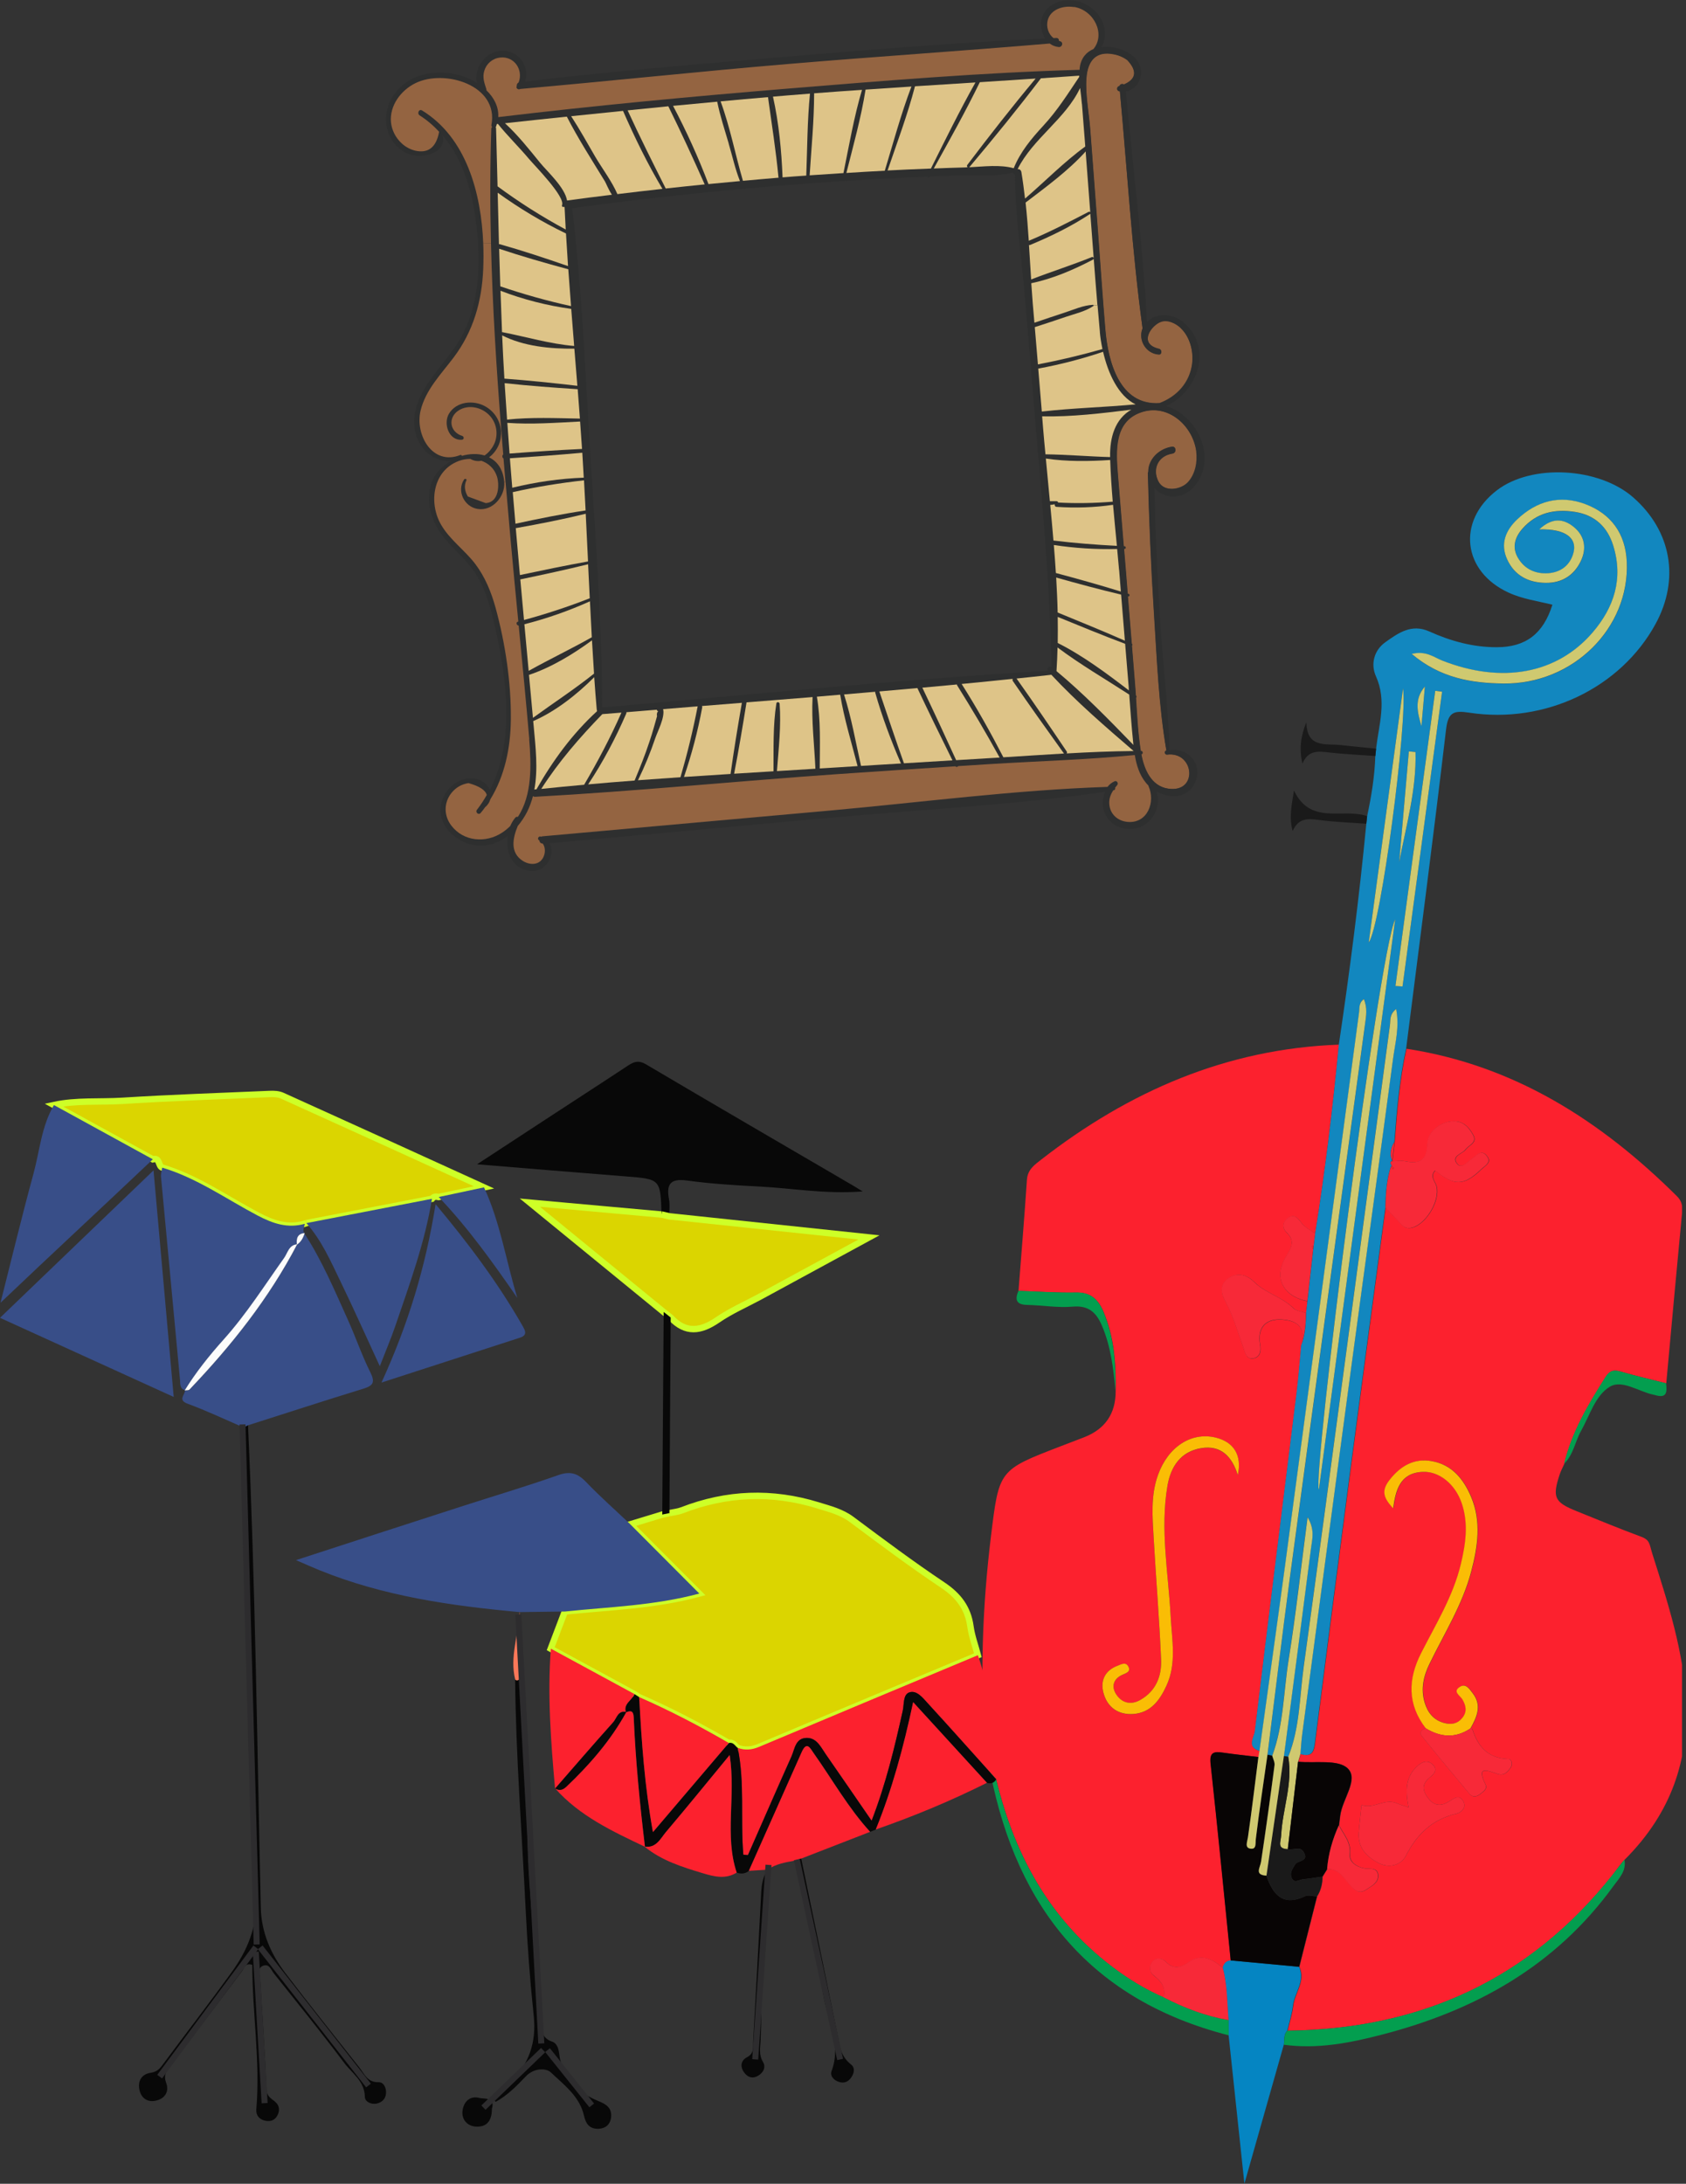 <?xml version="1.0" encoding="UTF-8"?> <svg xmlns="http://www.w3.org/2000/svg" xmlns:xlink="http://www.w3.org/1999/xlink" id="Calque_1" viewBox="0 0 263.9 341.66"><rect x="0" y="0" width="263.9" height="341.66" fill="#333333" stroke="none"/><defs><style>.cls-1,.cls-2{fill:none;}.cls-3{clip-path:url(#clippath);}.cls-4{fill:#fabd05;}.cls-5{fill:#fc212e;}.cls-6{fill:#fa7859;}.cls-7{fill:#039e4f;}.cls-8{fill:#f72938;}.cls-9{fill:#fcfcfc;}.cls-10{fill:#946441;}.cls-11{fill:#cfc970;}.cls-12{fill:#dec488;}.cls-13{fill:#1287bf;}.cls-14{fill:#0585c2;}.cls-15{fill:#080505;}.cls-16{fill:#080808;}.cls-17{fill:#1a1a1a;}.cls-18{fill:#2e2f2f;}.cls-19{fill:#384e88;}.cls-20{fill:#dbd500;stroke:#ceff27;stroke-miterlimit:10;}.cls-2{stroke:#2d2c2e;stroke-width:.94px;}</style><clipPath id="clippath"><rect class="cls-1" width="263.28" height="341.65"></rect></clipPath></defs><g class="cls-3"><path class="cls-10" d="M184.81,51.34c1.43,1.35,2.01,3.61,1.78,5.52-.37,3.02-2.43,5.19-5.1,6.19-6.26,.41-8.08-6.46-8.51-11.56-.44-5.17-.78-10.35-1.17-15.52-.39-5.23-.79-10.47-1.18-15.7-.19-2.6-.79-5.51-.6-8.11,.22-2.78,1.56-4.22,4.2-3.72,.8,.14,1.54,.45,2.2,.93,1.59,1.71,1.42,2.99-.52,3.83-.24-.15-.61-.06-.68,.23-.44,.06-.57,.71-.06,.81,.04,0,.07,.01,.11,.02,1.15,12.33,1.88,24.82,3.55,37.1-.73,1.81,.51,3.95,2.54,4.07,.51,.03,.52-.76,.06-.87-3.37-.77-1.25-3.73,.29-4.25,1.09-.37,2.33,.26,3.11,1.01"></path><path class="cls-10" d="M187.23,70.63c.21,1.64-.15,3.55-1.31,4.81-1.07,1.16-3.72,1.64-4.63-.14-.98-1.91-.09-4,2.2-4.36,.67-.1,.61-1.17-.07-1.06-2.05,.32-3.71,1.97-3.7,3.94-.04,.07-.06,.14-.06,.23,.18,7.29,.48,14.58,.95,21.87,.46,7.12,.74,14.46,1.95,21.5-.02,0-.03,0-.04,0-.34,.1-.23,.67,.13,.63,4.29-.55,4.94,6.06,.17,5.33-2.66-.4-3.76-3.01-4.2-5.38,.31-.07,.26-.53-.07-.53,0,0-.01,0-.02,0-.45-2.73-.57-5.54-.75-8.32,.09-.09,.12-.24,.01-.32-.01,0-.02-.02-.03-.02-.04-.59-.08-1.19-.13-1.78-.16-2.01-.33-4.02-.49-6.03,.09-.08,.11-.22-.02-.3-.2-2.47-.41-4.95-.61-7.42,.01,0,.02,0,.03,0,.24,.05,.3-.3,.07-.37-.04-.02-.09-.03-.13-.04-.19-2.34-.38-4.67-.57-7.01,.03,0,.06,0,.09,0,.26-.01,.22-.38-.03-.39-.03,0-.06,0-.1-.01-.01-.15-.02-.3-.04-.45-.29-3.58-.59-7.17-.88-10.75-.31-3.8-.63-8.48,3.88-9.84,4.11-1.23,7.89,2.25,8.41,6.22"></path><path class="cls-18" d="M76.92,19.55c1.17-6.22-7.27-8.76-11.85-6.56-2.27,1.1-4.12,3.5-3.87,6.14,.11,1.25,.74,2.45,1.67,3.29,.62,.58,1.34,.96,2.16,1.16,1.99,.42,3.22-.53,3.68-2.85,0-.05,.01-.08,.03-.11-.89-.96-1.9-1.83-3.06-2.57-.45-.3-.09-1.06,.38-.77,6.93,4.25,9.27,12.91,9.58,20.82,.06,1.36,.05,2.7,0,4-.21,5.08-1.54,9.77-4.63,13.86-1.96,2.6-4.4,5.06-5.18,8.33-.89,3.77,1.87,8.66,6.24,6.92,.11-.04,.21,.04,.22,.14,1.21-.34,2.47-.4,3.56-.06,.84-.57,1.5-1.55,1.73-2.42,.4-1.53-.08-3.14-1.28-4.16-1.22-1.04-3.05-1.37-4.47-.5-1.77,1.1-1.47,3.39,.52,4.01,.32,.1,.32,.57-.04,.6-2.06,.18-2.97-2.52-2.04-4.07,1.16-1.94,3.85-2.19,5.69-1.15,1.46,.82,2.34,2.28,2.45,3.84,.05,.69-.05,1.39-.31,2.08-.31,.8-.87,1.55-1.56,2.04,1.25,.61,2.17,1.82,2.37,3.75,0,.04,0,.07,0,.11,.16,2.22-1.81,4.59-4.17,4.21-2.13-.35-3.31-2.83-2.12-4.61,.11-.17,.45-.11,.37,.13-.37,.83-.3,1.67,.22,2.54,.93,.35,1.86,.68,2.79,1.03,2.14-.11,2.16-2.94,1.76-4.18-.4-1.22-1.33-2.04-2.43-2.44-.56,.11-1.15,.04-1.73-.29-.62,0-1.25,.11-1.83,.33-4.03,1.52-4.73,6.52-2.76,9.94,1.38,2.39,3.75,4.02,5.4,6.2,1.51,2.01,2.47,4.36,3.14,6.77,1.54,5.6,2.47,11.84,2.4,17.63-.05,4.35-.96,8.72-3.22,12.41-.11,.38-.33,.75-.68,1.1-.03,.03-.05,.04-.09,.05-.23,.33-.48,.65-.74,.96-.32,.39-.88-.11-.58-.5,.58-.74,1.09-1.52,1.54-2.32-.2-.76-1.15-1.38-2.86-1.86-1.11,.18-1.99,.7-2.67,1.55-1.21,1.53-1.19,3.53-.04,5.06,1.91,2.55,5.43,2.81,7.97,1.14,.48-.31,.89-.66,1.27-1.03,.21-.47,.46-.91,.78-1.3,.12-.14,.28-.18,.42-.14,2.26-3.41,2.11-8.17,1.77-12.14-.51-5.93-1.08-11.85-1.66-17.78-.33-.02-.49-.52-.11-.62,.02,0,.04,0,.05-.01-.41-4.23-.81-8.46-1.2-12.69-.27-3.05-.54-6.1-.8-9.16-.1-1.22-.21-2.45-.31-3.67-.24-.11-.27-.48-.05-.63-.1-1.22-.2-2.44-.29-3.66-.78-9.77-1.39-19.57-1.62-29.37-.15-5.98-.14-11.96,.05-17.92,0-.11,.05-.21,.12-.27-.07-.08-.12-.19-.1-.32m16.06,85.84c-.11-1.73-.22-3.46-.32-5.19-2.96,2.16-6.4,4.24-9.85,5.4,.21,2.24,.41,4.48,.62,6.72,3.2-2.33,6.47-4.45,9.56-6.92m.47,5.89s-.01-.1,0-.15c-.01-.04-.03-.08-.03-.13-.14-1.68-.27-3.36-.39-5.04-2.74,2.74-6.04,5.35-9.55,6.87,.03,.28,.05,.56,.08,.84,.29,3.2,.7,6.65,.1,9.87,.02,0,.03-.01,.04-.01,.09,0,.19-.02,.29-.03,2.55-4.48,5.66-8.72,9.47-12.22m-.82-11.58c-.1-1.88-.2-3.75-.29-5.62-3.31,1.49-6.74,2.69-10.26,3.59,.22,2.43,.44,4.86,.67,7.29,3.25-1.82,6.63-3.41,9.88-5.26m-.32-6.1c-.09-1.77-.17-3.54-.26-5.32-3.51,.86-7.03,1.61-10.57,2.35-.01,0-.03,0-.04,0,.15,1.65,.3,3.29,.45,4.94l.13,1.42c3.5-.94,6.92-2.07,10.29-3.39m-.28-5.77c-.12-2.48-.23-4.97-.35-7.46-3.58,.88-7.23,1.59-10.87,2.24-.03,0-.06,0-.08,0,.21,2.45,.43,4.9,.65,7.35,3.55-.75,7.09-1.49,10.66-2.13m-2.66-39.94c-.15-1.92-.29-3.84-.43-5.76-3.62-.98-7.26-2.02-10.82-3.21,.05,1.96,.11,3.92,.18,5.88,3.65,1.25,7.3,2.28,11.06,3.09m-.46-6.26c-.11-1.7-.22-3.4-.32-5.1-3.75-1.81-7.3-3.94-10.68-6.38,.07,2.68,.13,5.37,.21,8.05,.04,0,.08,0,.13,.01,3.59,1.02,7.15,2.2,10.67,3.42m-.54-9.19s-.03-.05-.05-.07c-.05,0-.11,.01-.16,.02-.16,.02-.24-.15-.19-.28,.54-1.31-4.27-6.17-5.14-7.2-1.58-1.88-3.36-3.61-4.9-5.52-.03,0-.05,.01-.08,.01-.03,0-.04,0-.07,0-.04,.13-.08,.27-.13,.41-.01,.04-.04,.07-.06,.1,.04,.05,.06,.11,.06,.19,.08,3.02,.15,6.04,.23,9.06,3.4,2.51,6.96,4.76,10.68,6.76-.07-1.16-.13-2.32-.19-3.48m1.5,21.7c-.16-1.93-.31-3.86-.46-5.79-3.78-.52-7.51-1.47-11.07-2.84,.07,2.16,.15,4.32,.24,6.48,.02,0,.04,0,.07,0,3.81,.74,7.34,1.82,11.22,2.16m1.78,25.73c-.08-1.57-.16-3.14-.25-4.71-3.77,.42-7.46,1.02-11.16,1.85,.14,1.65,.28,3.3,.42,4.94h0c3.64-.79,7.31-1.53,10.98-2.09m-1.28-19.5c-.16-1.93-.31-3.87-.47-5.81-3.76,.04-7.97-.37-11.29-2.08,.1,2.26,.21,4.52,.35,6.77,3.81,.28,7.62,.67,11.42,1.12m.82,11.25c-.01-.27-.04-.53-.05-.79-3.77,.35-7.55,.62-11.33,.87,.12,1.54,.24,3.08,.37,4.61,3.66-.89,7.42-1.44,11.19-1.58-.06-1.04-.11-2.08-.18-3.12m-.42-6.13c-.11-1.54-.23-3.07-.35-4.61-3.81-.24-7.63-.53-11.42-.94,.02,.22,.03,.44,.04,.66,.11,1.68,.22,3.36,.34,5.05,3.74-.4,7.64-.22,11.4-.16m.33,4.76c-.09-1.43-.19-2.86-.3-4.29-3.76,.19-7.64,.48-11.39,.21,.11,1.6,.23,3.2,.35,4.79,3.78-.28,7.56-.54,11.34-.71m6.18,41.24c-1,.08-2,.16-2.99,.25-3.54,3.65-6.8,7.4-9.55,11.69,2.23-.23,4.47-.44,6.71-.65,2.15-3.67,4.11-7.4,5.84-11.29m-1.49-81.01c-.52-.75-.94-1.82-1.13-2.14-2.02-3.32-4.15-6.63-5.94-10.09-3.23,.34-6.45,.68-9.68,1.03,2.02,1.85,3.8,4.1,5.5,6.2,1.17,1.43,3.86,3.84,4.22,5.9,2.34-.32,4.67-.62,7.02-.9m7.23,80.81c-.11-.03-.2-.13-.22-.25-1.59,.13-3.17,.26-4.76,.39,.01,.07,.02,.14-.02,.22-1.66,3.85-3.64,7.58-5.96,11.07,2.42-.22,4.84-.41,7.27-.6,.82-1.98,1.63-3.97,2.3-6.01,.27-.8,.52-1.61,.75-2.42,.16-.54,.31-1.09,.46-1.63-.07-.37,0-.63,.18-.78m-6.38-80.92c2.35-.28,4.7-.55,7.05-.81-2.33-3.91-4.35-8.04-6.17-12.21-2.71,.27-5.41,.55-8.12,.83,1.35,2.06,2.54,4.23,3.78,6.36,1.07,1.84,2.61,3.86,3.46,5.83m12.57,80.15c-1.81,.15-3.61,.29-5.42,.44,.33,1.25-.85,3.46-1.22,4.54-.76,2.25-1.66,4.46-2.71,6.59,2.22-.16,4.43-.33,6.65-.47,1.06-3.65,1.96-7.31,2.68-11.04,0-.02,.01-.03,.02-.05m-5.02-81.02c2.03-.22,4.07-.43,6.1-.64-1.82-4.12-3.7-8.19-5.69-12.22-2.12,.21-4.24,.42-6.37,.64,1.89,4.13,3.92,8.17,5.96,12.23m11.92,80.47c-2.08,.17-4.16,.33-6.25,.5,.04,.07,.06,.15,.04,.25-.68,3.68-1.64,7.31-2.85,10.86,2.43-.16,4.86-.32,7.29-.47,.52-3.72,1.13-7.43,1.77-11.13m-.3-81.63c-.74-1.88-1.19-3.92-1.76-5.84-.63-2.18-1.36-4.36-1.81-6.58-2.3,.21-4.6,.43-6.9,.65,2.08,3.95,3.95,8.04,5.53,12.21,0,.01,0,.02,0,.03,1.65-.16,3.29-.32,4.94-.47m11.37,80.74c-1.83,.15-3.65,.3-5.48,.44-1.62,.14-3.24,.26-4.86,.39-.59,3.73-1.22,7.46-1.94,11.16,2.05-.13,4.1-.26,6.16-.38,.03-3.48-.1-7.17,.45-10.61,.02-.13,.12-.2,.22-.2,.13-.01,.28,.08,.29,.24,.26,3.44-.17,7.08-.42,10.54,2.01-.13,4.01-.24,6.02-.37-.16-3.7-.65-7.52-.44-11.21m-5.32-81.27s-.01-.02-.01-.04c-.4-4.22-1.06-8.38-1.64-12.57-2.47,.21-4.95,.44-7.42,.66,1.49,4.03,2.29,8.31,3.5,12.43,1.86-.17,3.72-.34,5.58-.49m4.33-.33c.15-4.26,.15-8.58,.58-12.82-1.13,.09-2.27,.17-3.41,.27-.79,.06-1.58,.14-2.37,.2,.92,4.11,1.33,8.4,1.5,12.59,0,.01-.01,.02,0,.04,.58-.05,1.15-.1,1.73-.14,.66-.05,1.32-.1,1.98-.14m4.88,92.59c1.05-.07,2.1-.13,3.15-.2-.96-3.67-2.11-7.41-2.72-11.16-1.22,.11-2.43,.21-3.65,.31,.64,3.63,.47,7.54,.45,11.23,.92-.06,1.85-.11,2.77-.17m9.94-.61c-1.57-3.59-2.96-7.3-4.02-11.06-.02-.06-.01-.11,0-.16-1.63,.14-3.26,.28-4.88,.42,1.16,3.61,1.83,7.47,2.66,11.18,2.09-.13,4.17-.25,6.25-.38m-6.1-105.39c-2.5,.17-5,.35-7.5,.54,0,4.27-.42,8.57-.7,12.83,1.77-.12,3.53-.25,5.29-.35,.88-4.33,1.66-8.79,2.9-13.02m7.73-.52c-2.39,.16-4.78,.31-7.18,.48-.7,4.36-1.92,8.74-3,13.03,2-.12,4.01-.24,6.01-.35,1.33-4.38,2.54-8.89,4.17-13.17m-1.16,105.88c2.53-.15,5.06-.3,7.59-.46-1.86-3.75-3.69-7.52-5.49-11.31-1.98,.17-3.97,.35-5.95,.53,1.27,3.76,2.52,7.51,3.85,11.24m13.31-.8c.56-.03,1.12-.07,1.67-.1-2.1-3.83-4.33-7.58-6.64-11.28-.04-.05-.05-.1-.05-.16-1.8,.17-3.61,.34-5.41,.5,1.8,3.77,3.56,7.55,5.29,11.35,1.72-.1,3.43-.21,5.15-.31m-2.12-105.71c-3.15,.19-6.31,.39-9.46,.6-1.16,4.45-2.82,8.83-4.29,13.18,1.03-.05,2.06-.11,3.09-.15,1.23-.05,2.46-.1,3.69-.15,2.26-4.52,4.5-9.08,6.97-13.47m9.41-.61c-2.91,.19-5.83,.38-8.73,.56-2.23,4.58-4.73,9.03-7.2,13.5,1.67-.07,3.35-.12,5.03-.17,.09,0,.19-.01,.28-.01-.11-.07-.17-.22-.07-.36,3.46-4.57,7.02-9.12,10.7-13.51m2.43,92.01c-.22-12.63-1.4-25.18-2.46-37.76l-1.68-20.03c-.54-6.38-1.55-12.92-1.56-19.32-.15,.03-.32-.09-.34-.27-2.39,.7-5.26,.36-7.72,.44-1.76,.06-3.52,.13-5.27,.2-.01,.02-.03,.05-.04,.07-.08,.16-.29,.08-.31-.05-1.18,.05-2.36,.1-3.54,.15-5.77,.27-11.54,.63-17.29,1.08-2.57,.2-5.14,.41-7.7,.64-.04,.11-.21,.15-.29,.03-8.96,.81-17.89,1.82-26.81,3.03,.17,1.39,.32,2.78,.46,4.17,.11,.09,.11,.23,.04,.33,1.18,11.46,1.66,23.05,2.37,34.53,.4,6.49,.86,13.01,1.21,19.53,.35,6.52,.61,13.05,.59,19.56,.1-.07,.22-.07,.32-.03,23.12-1.99,46.27-4.34,69.44-5.72-.2-.38,.2-.82,.59-.57m2.02,13.59s-.02-.02-.03-.03c-2.69-3.75-5.38-7.5-7.98-11.31-.09-.12-.08-.25-.02-.35-2.67,.27-5.33,.54-8.01,.8,2.35,3.72,4.52,7.56,6.53,11.48,3.16-.2,6.33-.41,9.5-.59m10.88-.4c-4.39-3.78-8.95-7.7-12.9-11.95-.04,.02-.08,.03-.13,.03-1.77,.2-3.53,.38-5.3,.57,0,0,.01,0,.02,.02,2.67,3.76,5.26,7.58,7.84,11.4,.08,.11,.05,.22-.01,.3,3.5-.2,7-.35,10.49-.38m-8.5-105.47c0-.07,0-.14,0-.2-2,.15-3.99,.28-5.98,.41-3.59,4.72-7.37,9.36-11.19,13.89-.01,.02-.03,.02-.04,.03,2.26-.11,4.81-.45,6.97,.16,1.03-2.56,2.76-4.61,4.62-6.64,2.22-2.4,3.83-4.97,5.63-7.65m.94,10.89c-.17-2.21-.34-4.43-.52-6.64-.07-.8-.19-1.66-.28-2.51-2.27,4.83-7.39,7.9-9.78,12.69,.26-.03,.53,.12,.59,.46,.23,1.37,.41,2.75,.57,4.15,3.13-2.69,6.11-5.74,9.43-8.15m.78,10.29c-.23-3.11-.46-6.22-.71-9.34,0-.06,0-.12-.01-.18-2.7,3.01-6.22,5.56-9.41,8,.21,1.98,.37,3.98,.5,5.98h0c3.21-1.34,6.27-2.92,9.35-4.52,.11-.05,.22-.02,.27,.06m1.91,21.39c-.2-.93-.33-1.83-.41-2.64-.13-1.41-.25-2.82-.37-4.23-.21-2.43-.4-4.86-.58-7.3-.18-2.33-.36-4.67-.53-7-.02,.02-.03,.04-.07,.06-2.92,1.93-6.13,3.48-9.35,4.83-.07,.03-.13,.03-.19,.02,.11,1.8,.22,3.59,.33,5.38,3.15-1.21,6.36-2.23,9.5-3.5,.16-.07,.29,.08,.3,.22,0,.07-.02,.14-.09,.18-2.98,1.57-6.35,3.03-9.67,3.7,.08,1.05,.15,2.1,.23,3.14l.25,3.05c1.57-.54,3.15-1.07,4.72-1.59,1.44-.47,2.92-1.15,4.45-1.22,.06,0,.1,.04,.1,.09,0,.03-.01,.06-.04,.08-1.26,.86-2.84,1.2-4.28,1.69-1.63,.55-3.26,1.09-4.9,1.62,.16,1.94,.33,3.89,.49,5.83,3.41-.65,6.77-1.44,10.1-2.4m1.62,23.89c-.18-2.17-.33-4.34-.4-6.51-3.29,.2-6.79,.26-10.07-.23,.21,2.22,.42,4.44,.63,6.67,.35-.02,.71,0,1.05,0,.15,0,.22,.1,.23,.21,2.87,.16,5.7,.09,8.56-.13m.65,6.91c-.2-2.13-.42-4.27-.6-6.41-2.93,.43-5.91,.52-8.86,.32-.21-.01-.29-.21-.27-.4-.23,.04-.47,.08-.7,.1,.18,1.85,.35,3.71,.5,5.57,3.31,.39,6.6,.66,9.93,.83m.61,7.15c-.09-1.13-.18-2.25-.27-3.38-.09-1.09-.19-2.18-.3-3.28-3.3,.09-6.65-.13-9.91-.63,.11,1.46,.22,2.92,.32,4.38,3.4,.91,6.8,1.86,10.17,2.9m.63,7.69c-.19-2.4-.39-4.81-.59-7.21-3.41-.82-6.8-1.73-10.17-2.67,.1,1.83,.19,3.65,.23,5.47,3.51,1.45,7.04,2.88,10.52,4.41m.63,7.77c-.01-.13-.02-.27-.03-.4-.19-2.3-.37-4.59-.57-6.89-3.54-1.33-7.04-2.78-10.55-4.21,.02,1.36,.02,2.72,0,4.08,3.9,1.95,7.65,4.75,11.14,7.42m.71,8.53c-.01-.12-.03-.25-.04-.38-.26-2.5-.43-5-.62-7.5-3.73-2.41-7.67-4.71-11.22-7.37-.03,1.23-.08,2.47-.16,3.7,4.24,3.52,8.21,7.6,12.04,11.55m-3.65-45.04c-.07-3.05,.77-5.96,3.35-7.43-4.6,.57-9.37,1.16-13.99,1.05,.05,.62,.1,1.24,.15,1.85,.11,1.36,.24,2.73,.37,4.09,3.37,.04,6.75,.34,10.12,.43m-2.62-63.84c1.92-2.34,.11-6.06-3.04-6.59-1.58-.27-3.62,.29-4.1,2.03-.29,1.07,.09,2.18,.9,2.83,.15,0,.3-.01,.45-.02,.28-.01,.42,.23,.39,.45,.05,.02,.1,.04,.15,.05,.6,.14,.4,.97-.19,.92-.54-.05-1.01-.25-1.41-.55-13.63,1.16-27.28,2.06-40.91,3.2-14,1.17-27.97,2.67-41.96,3.91-.28,.2-.74-.12-.55-.44-.03-.22,.06-.46,.29-.57,.77-1.93-.64-4.16-2.91-3.9-1.17,.14-2.13,.96-2.46,2.09-.3,1.04,.01,1.89,.33,2.86,.02,.06,.02,.12,.01,.18,1.17,1.13,1.94,2.55,1.85,4.18,15.07-1.79,30.19-3.21,45.32-4.45,15.18-1.24,30.42-2.51,45.64-2.94,.01,0,.02,0,.03,0,0-.13,.02-.26,.04-.39,.21-1.46,1.02-2.39,2.14-2.86m5.37,120.93c3.12,.24,4.38-3.13,3.24-5.62-.02-.04-.02-.08-.02-.11-.14-.13-.26-.27-.38-.41-1.01-1.24-1.47-2.78-1.74-4.34-7.55,.74-15.18,.96-22.75,1.42-1.63,.1-3.26,.21-4.88,.31-.08,.14-.31,.17-.44,.03-6.13,.39-12.26,.79-18.38,1.22-15.8,1.1-31.58,2.68-47.39,3.55-.14,0-.25-.04-.34-.1-.22,.84-.52,1.67-.93,2.47-.39,.77-.88,1.52-1.46,2.2-.78,1.91-1.26,4.2,.85,5.49,1.09,.67,2.56,.65,3.16-.62,.33-.7,.32-1.53-.1-2.12-.32,0-.5-.22-.53-.48-.02,0-.03-.02-.04-.03-.37-.2-.1-.72,.28-.57,.02,0,.03,.01,.04,.02,.07-.04,.14-.06,.22-.07,14.89-1.34,29.77-2.67,44.66-4,14.53-1.29,29.17-3.25,43.76-3.73,.29-.38,.66-.68,1.11-.88,.36-.15,.65,.33,.41,.6-.11,.14-.22,.28-.33,.41,.06,.16-.01,.36-.23,.4-.02,0-.04,0-.05,0-.51,.77-.78,1.59-.56,2.63,.29,1.36,1.46,2.22,2.82,2.32m-13.45-64.2c4.86-.56,9.81-.67,14.69-1.13-2.74-1.31-4.34-4.92-5.1-8.23-3.32,1.12-6.7,2-10.15,2.63,.19,2.24,.37,4.48,.56,6.72m22.86,11.06c1.16-1.26,1.52-3.17,1.31-4.82-.52-3.96-4.3-7.45-8.41-6.22-4.51,1.36-4.19,6.04-3.88,9.84,.29,3.58,.58,7.17,.88,10.75,.02,.15,.03,.3,.04,.45,.04,0,.07,0,.1,0,.24,0,.28,.38,.03,.39-.03,0-.06,0-.09,0,.2,2.34,.39,4.67,.57,7.02,.05,.01,.09,.02,.13,.04,.23,.07,.17,.42-.07,.37-.01,0-.02,0-.03,0,.21,2.47,.41,4.95,.61,7.42,.13,.07,.11,.22,.02,.3,.17,2.01,.33,4.02,.49,6.03,.05,.59,.09,1.19,.13,1.78,.01,.01,.02,.02,.03,.02,.11,.09,.07,.24-.01,.32,.18,2.78,.31,5.59,.75,8.32h.02c.33,0,.38,.46,.07,.53,.44,2.36,1.54,4.97,4.2,5.38,4.77,.72,4.12-5.88-.18-5.33-.36,.05-.47-.53-.13-.63,.01,0,.02,0,.03,0-1.2-7.04-1.49-14.38-1.94-21.5-.47-7.29-.77-14.57-.95-21.87,0-.09,.02-.17,.06-.23,0-1.96,1.65-3.62,3.7-3.93,.68-.11,.75,.96,.08,1.06-2.29,.36-3.18,2.45-2.2,4.36,.91,1.78,3.55,1.3,4.63,.14m.66-18.58c.23-1.91-.35-4.17-1.77-5.52-.78-.75-2.03-1.38-3.11-1.01-1.54,.52-3.65,3.48-.29,4.25,.46,.11,.45,.9-.06,.87-2.03-.13-3.27-2.26-2.54-4.07-1.68-12.28-2.4-24.77-3.55-37.1-.04,0-.07-.01-.1-.02-.51-.1-.38-.75,.06-.81,.07-.3,.45-.39,.68-.23,1.94-.85,2.11-2.12,.52-3.83-.66-.48-1.39-.79-2.2-.93-2.64-.51-3.99,.93-4.2,3.71-.2,2.6,.41,5.51,.6,8.11,.4,5.23,.79,10.47,1.19,15.7,.39,5.18,.73,10.36,1.17,15.53,.43,5.1,2.24,11.97,8.51,11.56,2.67-1,4.73-3.17,5.1-6.19m-1.4-6.48c4.74,3.96,2.18,10.99-2.73,13.08,4.97,1.5,8.24,8.36,4.32,12.72-1.7,1.89-4.59,1.97-6.14,.08,.17,6.53,.44,13.06,.83,19.59,.43,7.14,1.33,14.31,1.55,21.46,2.84-.47,5.28,2.16,4,5.05-1.12,2.54-3.94,2.59-6.03,1.41,.97,3.02-1.49,6.38-4.93,5.83-1.7-.27-3.07-1.5-3.41-3.19-.16-.83-.07-1.77,.28-2.58-14.29,2.08-28.89,2.78-43.25,4.08-14.58,1.33-29.15,2.66-43.73,3.97,1.03,1.71-.5,4.54-2.88,4.34-2.94-.24-4.03-2.96-3.63-5.47-1.31,.98-2.86,1.58-4.57,1.49-2.78-.14-5.74-2.3-5.96-5.23-.22-2.77,2.29-5.53,5.14-5.27,1.2,.11,2.19,.86,2.6,1.8,4.13-8.11,2.48-18.48,.43-27.02-.57-2.36-1.34-4.71-2.65-6.77-1.27-2.01-3.09-3.49-4.63-5.27-2.11-2.44-3.36-5.65-2.34-8.86,.49-1.53,1.68-2.77,3.11-3.58-2.61,.33-5.1-1.87-5.63-4.56-1.16-5.96,4.7-10.18,7.22-14.8,3.1-5.67,3.09-12.7,2.17-18.95-.67-4.57-2.15-9.16-5.12-12.63,.84,2.91-3.55,3.89-5.7,2.77-3.27-1.71-3.97-5.79-2.1-8.79,2.27-3.63,6.84-4.46,10.72-3.29,.84,.26,1.69,.64,2.47,1.12-.53-2.25,1.32-4.84,3.73-5.02,2.72-.2,4.64,2.47,3.8,4.82,13.69-1.63,27.45-2.76,41.18-3.91,13.4-1.12,26.82-2.22,40.25-2.83-.53-.78-.76-1.79-.63-2.73,.32-2.18,2.51-3.33,4.56-3.26,2.35,.08,4.58,1.71,5.25,3.99,.34,1.16,.18,2.38-.38,3.35,.45-.06,.93-.07,1.42-.02,2.04,.2,4.63,1.47,4.77,3.8,.1,1.58-.97,2.91-2.37,3.15,1.12,12,2.65,24.05,3.31,36.08,1.5-1.56,4.12-1.31,5.71,.03"></path><path class="cls-12" d="M177.76,63.26c-4.88,.46-9.83,.57-14.69,1.13-.19-2.24-.37-4.48-.56-6.72,3.45-.64,6.83-1.51,10.15-2.63,.76,3.31,2.36,6.92,5.1,8.23"></path><path class="cls-10" d="M179.76,122.97c1.13,2.49-.13,5.87-3.24,5.62-1.36-.11-2.52-.96-2.82-2.32-.22-1.03,.05-1.85,.56-2.63,.02,0,.04,0,.05,0,.22-.04,.29-.24,.23-.4,.11-.14,.22-.27,.33-.41,.24-.27-.05-.76-.41-.6-.45,.2-.83,.51-1.11,.88-14.58,.48-29.23,2.43-43.76,3.73-14.89,1.33-29.78,2.66-44.66,4-.09,0-.16,.03-.22,.07-.01,0-.02-.01-.04-.02-.38-.14-.65,.37-.29,.58,.02,0,.03,.02,.04,.03,.03,.26,.21,.48,.53,.48,.42,.59,.43,1.42,.1,2.12-.61,1.27-2.07,1.29-3.17,.62-2.1-1.29-1.63-3.58-.84-5.49,.57-.68,1.07-1.43,1.46-2.2,.4-.8,.7-1.63,.92-2.47,.09,.06,.2,.11,.34,.1,15.81-.87,31.59-2.45,47.39-3.55,6.13-.42,12.25-.83,18.38-1.22,.13,.15,.37,.11,.45-.03,1.63-.1,3.26-.21,4.88-.31,7.58-.47,15.2-.68,22.76-1.42,.26,1.56,.72,3.1,1.74,4.34,.11,.14,.24,.28,.38,.41,0,.03,0,.07,.02,.11"></path><path class="cls-10" d="M168.11,1.08c3.15,.53,4.96,4.25,3.04,6.59-1.12,.47-1.93,1.4-2.14,2.86-.02,.13-.03,.26-.03,.39-.01,0-.02,0-.03,0-15.22,.43-30.47,1.7-45.64,2.94-15.13,1.24-30.25,2.66-45.32,4.46,.09-1.63-.68-3.06-1.85-4.19,0-.06,0-.12-.01-.18-.32-.98-.64-1.83-.33-2.86,.33-1.13,1.29-1.95,2.46-2.08,2.27-.27,3.68,1.96,2.91,3.9-.23,.11-.32,.35-.29,.57-.19,.32,.27,.64,.55,.44,13.99-1.23,27.96-2.73,41.96-3.91,13.63-1.15,27.29-2.04,40.91-3.2,.4,.3,.88,.5,1.41,.55,.59,.05,.79-.78,.19-.92-.05-.01-.1-.04-.15-.05,.03-.22-.11-.46-.4-.45-.15,.01-.3,.02-.45,.02-.81-.64-1.18-1.76-.9-2.82,.48-1.74,2.52-2.3,4.1-2.03"></path><path class="cls-12" d="M177.11,64.07c-2.59,1.47-3.42,4.38-3.35,7.44-3.37-.09-6.75-.39-10.12-.43-.13-1.36-.26-2.73-.37-4.09-.05-.61-.1-1.23-.15-1.85,4.62,.1,9.39-.48,13.99-1.05"></path><path class="cls-12" d="M177.37,116.17c0,.13,.03,.26,.04,.38-3.83-3.95-7.8-8.03-12.04-11.55,.08-1.23,.13-2.46,.16-3.7,3.54,2.66,7.49,4.95,11.22,7.37,.19,2.5,.36,5.01,.62,7.5"></path><path class="cls-12" d="M176.67,107.62c0,.13,.02,.26,.03,.4-3.49-2.67-7.24-5.47-11.14-7.42,.02-1.35,.02-2.71,0-4.08,3.51,1.43,7.01,2.88,10.55,4.21,.19,2.3,.38,4.59,.57,6.89"></path><path class="cls-12" d="M175.48,93.03c.2,2.4,.39,4.81,.59,7.21-3.48-1.54-7.01-2.96-10.52-4.41-.04-1.82-.13-3.65-.23-5.47,3.37,.95,6.76,1.86,10.16,2.67"></path><path class="cls-12" d="M175.17,89.17c.09,1.13,.18,2.26,.27,3.38-3.36-1.04-6.77-1.99-10.17-2.9-.09-1.46-.2-2.92-.32-4.38,3.26,.49,6.6,.71,9.91,.62,.11,1.1,.21,2.19,.3,3.28"></path><path class="cls-12" d="M174.22,78.99c.18,2.14,.4,4.28,.6,6.41-3.32-.17-6.62-.43-9.93-.83-.15-1.86-.33-3.71-.5-5.57,.23-.02,.47-.06,.7-.1-.02,.18,.06,.39,.27,.4,2.95,.2,5.93,.11,8.86-.32"></path><path class="cls-12" d="M173.77,71.98c.07,2.17,.22,4.33,.4,6.51-2.86,.23-5.69,.29-8.56,.13,0-.11-.09-.21-.23-.21-.34,0-.7-.01-1.05,0-.21-2.23-.42-4.45-.63-6.67,3.28,.5,6.78,.44,10.07,.23"></path><path class="cls-12" d="M172.15,51.97c.07,.81,.21,1.71,.41,2.64-3.33,.95-6.7,1.75-10.1,2.4-.16-1.94-.33-3.89-.49-5.83,1.64-.52,3.27-1.07,4.9-1.62,1.44-.49,3.02-.83,4.28-1.69,.03-.02,.04-.05,.04-.08l.6-.05c.12,1.41,.24,2.82,.37,4.23"></path><path class="cls-12" d="M171.78,47.73l-.6,.05s-.04-.09-.1-.09c-1.52,.07-3.01,.75-4.45,1.22-1.58,.52-3.15,1.04-4.72,1.58l-.26-3.04c-.08-1.04-.16-2.09-.23-3.14,3.32-.68,6.69-2.13,9.67-3.7,.08-.04,.1-.11,.1-.18h0c.18,2.44,.38,4.87,.58,7.3"></path><path class="cls-12" d="M171.2,40.44h0c-.01-.14-.14-.28-.3-.22-3.14,1.27-6.35,2.28-9.5,3.5-.11-1.78-.22-3.58-.34-5.38,.06,.01,.12,.01,.19-.02,3.23-1.34,6.43-2.9,9.35-4.83,.03-.02,.04-.04,.06-.06,.17,2.33,.35,4.67,.53,7"></path><path class="cls-12" d="M169.94,23.87c.24,3.11,.48,6.22,.71,9.34-.06-.08-.16-.11-.27-.06-3.08,1.6-6.14,3.18-9.35,4.52h0c-.13-2-.29-4-.5-5.98,3.2-2.44,6.71-5,9.41-8,0,.05,0,.12,.01,.17"></path><path class="cls-12" d="M169.35,16.28c.17,2.21,.35,4.43,.52,6.64-3.32,2.41-6.3,5.46-9.43,8.15-.16-1.39-.34-2.78-.57-4.15-.06-.34-.34-.49-.59-.46,2.39-4.79,7.51-7.85,9.78-12.69,.1,.85,.22,1.71,.28,2.51"></path><path class="cls-12" d="M168.92,11.83c0,.07,0,.14,0,.2-1.8,2.68-3.41,5.25-5.63,7.65-1.86,2.02-3.59,4.08-4.62,6.64-2.15-.6-4.7-.26-6.97-.15,0-.01,.02-.02,.04-.03,3.82-4.53,7.59-9.16,11.19-13.89,1.99-.14,3.98-.27,5.98-.41"></path><path class="cls-12" d="M164.54,105.55c3.95,4.25,8.51,8.17,12.9,11.95-3.49,.03-6.99,.18-10.49,.38,.07-.08,.09-.19,.02-.3-2.58-3.83-5.17-7.65-7.84-11.4,0-.01-.01-.01-.02-.02,1.77-.18,3.54-.37,5.3-.57,.05,0,.09-.02,.13-.03"></path><path class="cls-12" d="M166.52,117.86s.02,.02,.03,.03c-3.17,.18-6.34,.4-9.5,.59-2.02-3.92-4.17-7.75-6.53-11.47,2.67-.26,5.34-.52,8-.8-.05,.1-.07,.22,.02,.35,2.6,3.81,5.29,7.56,7.98,11.31"></path><path class="cls-12" d="M153.36,12.86c2.91-.19,5.83-.37,8.74-.57-3.68,4.4-7.24,8.95-10.7,13.52-.1,.14-.04,.29,.07,.36-.09,0-.19,0-.28,.02-1.68,.04-3.35,.1-5.03,.17,2.47-4.46,4.97-8.91,7.2-13.49"></path><path class="cls-12" d="M143.22,13.5c3.15-.21,6.31-.4,9.46-.6-2.47,4.4-4.71,8.95-6.97,13.47-1.23,.05-2.46,.1-3.69,.15-1.03,.05-2.06,.1-3.09,.15,1.48-4.35,3.13-8.73,4.29-13.18"></path><path class="cls-12" d="M156.48,118.52l-1.67,.1c-1.71,.1-3.43,.21-5.15,.31-1.73-3.8-3.49-7.58-5.29-11.34,1.8-.16,3.61-.33,5.41-.5,0,.05,.02,.1,.05,.16,2.32,3.71,4.54,7.45,6.64,11.28"></path><path class="cls-12" d="M149.08,118.96c-2.53,.16-5.06,.31-7.59,.46-1.33-3.73-2.58-7.49-3.85-11.24,1.98-.17,3.97-.35,5.95-.53,1.79,3.79,3.63,7.56,5.49,11.31"></path><path class="cls-12" d="M135.48,14.02c2.39-.17,4.79-.33,7.18-.48-1.63,4.28-2.84,8.79-4.17,13.17-2.01,.1-4.01,.22-6.01,.35,1.08-4.29,2.31-8.67,3-13.03"></path><path class="cls-12" d="M127.42,14.6c2.5-.19,5-.38,7.5-.54-1.25,4.23-2.02,8.69-2.9,13.02-1.77,.11-3.53,.23-5.29,.35,.27-4.26,.7-8.57,.7-12.83"></path><path class="cls-12" d="M137,108.39c1.07,3.76,2.46,7.47,4.02,11.06-2.08,.13-4.17,.24-6.25,.38-.83-3.7-1.5-7.56-2.66-11.18,1.62-.14,3.25-.28,4.88-.42,0,.05-.01,.1,0,.16"></path><path class="cls-12" d="M134.23,119.86c-1.05,.07-2.1,.13-3.15,.2-.92,.06-1.85,.11-2.77,.17,.01-3.69,.18-7.6-.45-11.23,1.22-.1,2.43-.2,3.65-.31,.61,3.75,1.77,7.49,2.72,11.16"></path><path class="cls-12" d="M126.78,14.65c-.42,4.24-.42,8.56-.58,12.82-.66,.04-1.32,.09-1.98,.14-.58,.04-1.15,.09-1.73,.14,0-.02,.01-.02,0-.04-.17-4.19-.58-8.48-1.5-12.59,.79-.07,1.58-.14,2.37-.2,1.13-.09,2.27-.18,3.41-.27"></path><path class="cls-12" d="M121.86,27.76s0,.03,.01,.04c-1.86,.15-3.72,.32-5.58,.49-1.21-4.12-2.01-8.4-3.5-12.43,2.47-.23,4.95-.46,7.42-.66,.58,4.19,1.24,8.34,1.64,12.56"></path><path class="cls-12" d="M121.71,109.5c1.83-.14,3.65-.29,5.48-.44-.2,3.69,.28,7.51,.44,11.21-2.01,.13-4.01,.24-6.02,.37,.26-3.46,.68-7.1,.42-10.54-.02-.16-.16-.25-.3-.24l-.03-.36Z"></path><path class="cls-12" d="M121.71,109.5l.03,.36c-.1,0-.2,.07-.22,.2-.55,3.43-.42,7.13-.45,10.61-2.05,.13-4.1,.25-6.16,.38,.72-3.71,1.34-7.44,1.94-11.16,1.62-.13,3.24-.26,4.85-.39"></path><path class="cls-12" d="M114.06,22.49c.57,1.91,1.01,3.96,1.76,5.84-1.65,.15-3.29,.31-4.94,.47v-.03c-1.58-4.17-3.45-8.27-5.53-12.21,2.3-.22,4.6-.44,6.91-.65,.45,2.22,1.17,4.4,1.81,6.58"></path><path class="cls-12" d="M109.87,110.46c2.08-.17,4.16-.33,6.25-.5-.64,3.7-1.25,7.41-1.77,11.13-2.43,.16-4.86,.31-7.29,.47,1.21-3.55,2.17-7.17,2.85-10.86,.02-.1,0-.18-.04-.25"></path><path class="cls-12" d="M110.3,28.85c-2.03,.2-4.07,.42-6.1,.64-2.04-4.05-4.07-8.1-5.96-12.22,2.13-.21,4.25-.43,6.37-.64,1.99,4.04,3.87,8.11,5.69,12.22"></path><path class="cls-12" d="M103.79,110.95c1.81-.15,3.61-.29,5.42-.44,0,.02-.02,.03-.02,.05-.72,3.73-1.62,7.4-2.68,11.04-2.22,.15-4.43,.31-6.65,.47,1.05-2.14,1.95-4.34,2.71-6.59,.37-1.08,1.55-3.29,1.22-4.54"></path><path class="cls-12" d="M103.69,29.55c-2.35,.26-4.7,.53-7.05,.82-.85-1.97-2.38-4-3.46-5.83-1.24-2.13-2.44-4.3-3.78-6.36,2.7-.28,5.41-.55,8.12-.83,1.82,4.17,3.84,8.29,6.17,12.21"></path><path class="cls-12" d="M102.8,111.03c.02,.12,.11,.22,.22,.25-.18,.15-.25,.41-.18,.78-.15,.54-.3,1.09-.46,1.63-.23,.82-.48,1.62-.75,2.42-.67,2.04-1.48,4.03-2.3,6.01-2.43,.18-4.85,.38-7.27,.6,2.32-3.49,4.3-7.23,5.96-11.07,.04-.08,.03-.15,.02-.22,1.58-.13,3.17-.26,4.76-.39"></path><path class="cls-12" d="M94.66,28.33c.19,.32,.61,1.39,1.12,2.14-2.34,.28-4.68,.58-7.02,.9-.36-2.06-3.04-4.47-4.22-5.9-1.7-2.09-3.48-4.34-5.5-6.19,3.23-.35,6.45-.7,9.68-1.03,1.78,3.46,3.91,6.77,5.94,10.09"></path><path class="cls-12" d="M94.28,111.73c.99-.09,1.99-.17,2.99-.24-1.72,3.89-3.69,7.62-5.84,11.29-2.24,.2-4.47,.41-6.71,.65,2.75-4.29,6.01-8.04,9.55-11.69"></path><path class="cls-12" d="M90.8,65.95c.11,1.43,.21,2.86,.3,4.29-3.78,.18-7.56,.43-11.34,.72-.12-1.6-.24-3.2-.35-4.8,3.76,.27,7.64-.02,11.39-.21"></path><path class="cls-12" d="M90.42,60.88c.12,1.54,.24,3.07,.35,4.61-3.76-.07-7.66-.24-11.4,.16-.12-1.68-.23-3.36-.34-5.04-.01-.22-.02-.44-.04-.66,3.8,.41,7.61,.7,11.42,.94"></path><path class="cls-12" d="M91.14,70.83c.01,.26,.04,.52,.05,.78,.07,1.04,.13,2.08,.18,3.12-3.76,.14-7.52,.69-11.19,1.58-.13-1.53-.25-3.08-.37-4.61,3.78-.25,7.56-.52,11.33-.87"></path><path class="cls-12" d="M89.9,54.55c.16,1.94,.32,3.88,.47,5.81-3.8-.44-7.61-.84-11.42-1.12-.14-2.26-.25-4.51-.35-6.77,3.33,1.71,7.54,2.12,11.29,2.08"></path><path class="cls-12" d="M91.41,75.15c.08,1.57,.17,3.14,.25,4.71-3.68,.55-7.35,1.29-10.98,2.08h0c-.14-1.64-.28-3.29-.42-4.94,3.7-.84,7.39-1.43,11.16-1.85"></path><path class="cls-12" d="M89.41,48.34c.15,1.93,.31,3.86,.46,5.79-3.87-.34-7.41-1.41-11.22-2.16-.03,0-.05,0-.07,0-.09-2.16-.17-4.32-.24-6.48,3.56,1.37,7.29,2.32,11.07,2.84"></path><path class="cls-12" d="M88.32,32.36s.03,.05,.05,.07c.05,1.16,.12,2.32,.18,3.48-3.72-2-7.28-4.26-10.67-6.76-.08-3.02-.15-6.04-.23-9.06,0-.08-.03-.14-.06-.19,.02-.03,.05-.06,.06-.1,.05-.14,.09-.28,.13-.41,.03,0,.04,0,.07,0,.03,0,.05,0,.08-.01,1.54,1.91,3.32,3.64,4.9,5.52,.86,1.02,5.68,5.89,5.14,7.2-.05,.13,.03,.3,.19,.28,.05,0,.11-.01,.16-.02"></path><path class="cls-12" d="M88.59,36.53c.1,1.7,.21,3.4,.32,5.1-3.52-1.22-7.09-2.41-10.68-3.42-.04-.01-.08-.01-.13-.01-.07-2.68-.14-5.37-.2-8.05,3.38,2.44,6.93,4.57,10.68,6.38"></path><path class="cls-12" d="M88.95,42.13c.14,1.92,.28,3.84,.43,5.76-3.76-.82-7.41-1.85-11.07-3.09-.07-1.96-.13-3.92-.18-5.88,3.56,1.19,7.2,2.23,10.82,3.21"></path><path class="cls-12" d="M91.68,80.38c.13,2.48,.24,4.97,.36,7.46-3.57,.64-7.11,1.38-10.66,2.13-.22-2.45-.44-4.9-.65-7.35,.03,0,.05,0,.08,0,3.63-.65,7.28-1.36,10.87-2.24"></path><path class="cls-12" d="M92.05,88.28c.09,1.77,.17,3.54,.26,5.32-3.38,1.33-6.79,2.45-10.29,3.4l-.13-1.42c-.15-1.65-.3-3.29-.45-4.94,.02,0,.03,0,.05,0,3.54-.74,7.07-1.5,10.57-2.36"></path><path class="cls-12" d="M92.34,94.08c.09,1.88,.19,3.75,.29,5.62-3.25,1.84-6.63,3.44-9.88,5.26-.23-2.43-.45-4.86-.67-7.29,3.52-.9,6.94-2.1,10.26-3.59"></path><path class="cls-12" d="M93.44,111.13s0,.1,0,.15c-3.82,3.49-6.92,7.73-9.47,12.21-.1,0-.2,.02-.29,.03-.02,0-.02,.01-.04,.01,.6-3.22,.19-6.66-.1-9.87-.03-.28-.05-.56-.08-.84,3.51-1.53,6.81-4.14,9.55-6.87,.12,1.68,.24,3.36,.39,5.04,0,.05,.02,.09,.03,.13"></path><path class="cls-12" d="M92.66,100.2c.1,1.73,.21,3.46,.32,5.19-3.09,2.47-6.36,4.59-9.56,6.92-.21-2.24-.41-4.48-.62-6.72,3.46-1.15,6.9-3.23,9.85-5.4"></path><path class="cls-10" d="M65.07,12.99c4.57-2.2,13.02,.34,11.85,6.56-.02,.13,.03,.24,.1,.32-.07,.07-.12,.16-.12,.27-.2,5.96-.2,11.94-.05,17.92l-1.21,.03c-.32-7.91-2.65-16.57-9.58-20.81-.47-.29-.83,.47-.38,.77,1.16,.74,2.17,1.61,3.06,2.57-.02,.03-.03,.07-.03,.11-.46,2.33-1.69,3.28-3.68,2.85-.82-.2-1.54-.58-2.16-1.16-.92-.84-1.55-2.04-1.67-3.29-.25-2.64,1.6-5.05,3.87-6.14"></path><path class="cls-10" d="M82.83,115.66c.33,3.97,.49,8.73-1.77,12.14-.14-.04-.3,0-.42,.14-.32,.39-.57,.83-.78,1.3-.38,.37-.79,.72-1.27,1.03-2.54,1.68-6.06,1.41-7.97-1.14-1.15-1.53-1.17-3.53,.04-5.06,.68-.85,1.57-1.37,2.67-1.55,1.71,.48,2.66,1.1,2.86,1.86-.45,.8-.96,1.57-1.54,2.32-.3,.38,.26,.88,.58,.5,.27-.31,.51-.63,.74-.96,.03,0,.06-.03,.09-.05,.35-.35,.58-.72,.68-1.11,2.27-3.69,3.17-8.06,3.22-12.41,.07-5.79-.86-12.03-2.4-17.63-.67-2.41-1.63-4.76-3.14-6.77-1.65-2.19-4.02-3.81-5.39-6.2-1.97-3.42-1.27-8.42,2.76-9.94,.58-.22,1.21-.33,1.83-.33,.58,.33,1.17,.4,1.73,.29,1.11,.4,2.03,1.21,2.43,2.44,.4,1.24,.38,4.07-1.76,4.18-.93-.35-1.86-.68-2.79-1.03-.52-.88-.6-1.72-.22-2.54,.08-.23-.26-.29-.37-.12-1.18,1.78,0,4.26,2.12,4.61,2.36,.38,4.33-1.98,4.17-4.21l.2-.02c.26,3.06,.53,6.11,.8,9.16,.38,4.23,.79,8.46,1.2,12.69-.02,0-.04,.01-.06,.01-.37,.1-.22,.6,.12,.62,.57,5.92,1.15,11.84,1.66,17.77"></path><path class="cls-10" d="M75.64,38.09l1.21-.03c.23,9.79,.85,19.59,1.62,29.36h-.06c-.11-1.56-.98-3.02-2.45-3.84-1.84-1.04-4.53-.79-5.69,1.15-.92,1.55-.02,4.25,2.04,4.07,.36-.03,.35-.5,.04-.6-1.99-.62-2.29-2.91-.52-4.01,1.41-.87,3.25-.54,4.47,.5,1.2,1.02,1.68,2.63,1.28,4.15-.23,.87-.89,1.85-1.73,2.42-1.09-.33-2.35-.28-3.56,.06-.02-.1-.11-.18-.22-.14-4.38,1.74-7.13-3.15-6.24-6.92,.78-3.27,3.22-5.73,5.18-8.33,3.08-4.09,4.42-8.77,4.63-13.86,.05-1.29,.06-2.64,0-4"></path><path class="cls-10" d="M78.81,71.72c.1,1.23,.2,2.45,.31,3.67l-.2,.02s0-.07,0-.11c-.2-1.94-1.12-3.14-2.37-3.75,.68-.49,1.24-1.24,1.56-2.04,.26-.68,.36-1.39,.31-2.07h.06c.09,1.22,.18,2.44,.29,3.66-.21,.15-.18,.52,.05,.63"></path><path class="cls-5" d="M220.48,282.78c-.92-.32-1.41-.45-1.86-.65-1.88-.82-3.63,.97-5.5,.26-.15,1.45-.34,2.9-.44,4.35-.15,2.26,1.09,3.62,2.96,4.67,1.86,1.04,3.71,.3,4.4-1.04,1.77-3.46,4.19-5.74,7.99-6.63,.65-.15,1.58-.93,.99-1.95-.62-1.06-1.39-.45-2.11,0-1.32,.84-2.41,.85-3.46-.58-.97-1.32-.75-2.25,.43-3.19,.74-.58,1.17-1.3,.26-2.05-.79-.66-1.56-.3-2.24,.3-1.88,1.65-1.95,3.77-1.42,6.51m2.67-12.41c-.49,.23-1.08,.63-.66,1.15,2.46,3.08,4.99,6.1,7.51,9.12,.48,.58,1.08,.53,1.65,.09,.49-.38,1.21-.84,.9-1.47-1.51-3.1,.26-2.24,1.93-1.7,.96,.32,1.56-.37,2.02-1.07,.34-.52,.07-1.29-.37-1.29-3.17-.06-4.79-1.89-5.66-4.67-.02-.06-.18-.07-.28-.1,1-1.78,1.85-3.59,.37-5.5-.48-.62-1.06-1.6-1.99-1.03-1.24,.76,.02,1.36,.37,1.98,.57,.98,.77,1.91-.01,2.89-.76,.94-1.72,1.09-2.81,.81-1.68-.43-2.62-1.61-3.09-3.21-.63-2.11-.19-4.1,.75-6.04,2.31-4.76,5.17-9.28,6.54-14.47,1.02-3.88,1.61-7.8-.01-11.64-1.17-2.78-2.98-5.05-6.19-5.62-2.76-.48-4.86,.78-6.51,2.85-1.32,1.65-1.19,2.77,.49,4.53,.41-2.89,1.1-5.53,4.59-5.7,2.6-.13,5.13,1.9,6.15,4.92,1.08,3.19,.61,6.37-.15,9.54-1.21,5.02-3.92,9.38-6.22,13.92-2.04,4.03-2.15,7.97,.72,11.72m-3.05-106.3c16.89,2.58,30.45,11.27,42.33,23.06,.75,.74,.91,1.51,.82,2.52-.85,8.92-1.66,17.84-2.48,26.77-2.4-.61-4.82-1.16-7.19-1.86-1.1-.32-1.7-.06-2.29,.88-2.71,4.27-5.29,8.6-6.48,13.59-.25,.55-.54,1.09-.73,1.66-1.17,3.57-.82,4.33,2.66,5.73,3.37,1.36,6.73,2.75,10.13,4.01,1.38,.51,1.26,1.21,1.73,2.69,4.68,14.78,10.85,32.64-4.33,47.82-.73,.73-1.27,1.62-1.91,2.42-13,16.37-30.12,24.12-50.85,24.34,.3-1.3,.72-2.58,.88-3.89,.24-2.05,1.99-3.86,.96-6.1,.93-3.67,1.86-7.35,2.79-11.03,.6-.93,.83-1.97,.85-3.07,.25-.4,.49-.79,.74-1.19,1.89-.11,2.62,1.44,3.63,2.57,.67,.75,1.41,1.35,2.4,.68,.84-.56,1.98-1.07,1.93-2.25-.06-1.36-1.37-.96-2.19-1.12-1.27-.26-2.34-1.03-2.22-2.21,.2-1.91-.99-3.08-1.71-4.52,.07-.51,.13-1.02,.19-1.53,.33-2.57,2.95-5.66,1.17-7.37-1.51-1.46-5.09-.78-7.75-1.04,.12-.41,.25-.81,.37-1.22,2.03,.63,2.14-.69,2.32-2.15,1.81-14.16,3.65-28.31,5.51-42.46,1.8-13.63,3.65-27.25,5.47-40.88,.78,.83,1.58,1.64,2.34,2.49,.52,.58,1.02,.89,1.89,.64,2.17-.61,4.3-4.2,3.77-6.41-.2-.8-1.13-1.59-.22-2.51,3.02,2.46,4.5,2.42,7.25-.22,.57-.54,1.59-1.02,.88-2-.87-1.2-1.6-.16-2.33,.34-.74,.51-1.65,1.7-2.36,.83-1-1.22,.8-1.54,1.34-2.26,.52-.69,1.82-1.04,1.18-2.22-.54-.98-1.23-1.92-2.52-2.14-2.02-.34-4.61,1.32-4.65,3.42-.05,2.58-1.13,3.29-3.49,2.8-.69-.15-1.45,0-2.17,.02l.16-.1c.11-.98,.23-1.96,.35-2.94,.37-4.89,.78-9.78,1.84-14.58"></path><path class="cls-5" d="M193.75,230.78c.68-3.11-.66-5.17-3.46-5.85-3.84-.94-7.47,1.45-9.04,5.86-1.16,3.24-.86,6.57-.67,9.88,.36,6.33,.89,12.65,1.16,18.98,.11,2.59-.8,4.94-3.26,6.33-1.54,.87-2.95,.43-3.8-.93-.76-1.21-.39-2.42,1.07-3.04,.59-.25,1.29-.5,.85-1.29-.41-.74-1.11-.31-1.67-.1-1.99,.75-2.72,2.35-2.21,4.25,.6,2.26,2.32,3.47,4.68,3.3,2.73-.2,4.14-2.16,5.18-4.43,1.61-3.5,.84-7.15,.66-10.77-.36-6.84-1.68-13.67-.5-20.53,.51-2.96,2.08-5.33,5.27-5.85,3.08-.5,4.82,1.28,5.74,4.21m-34.33-28.82c.45-5.8,.93-11.6,1.32-17.4,.11-1.6,1.18-2.33,2.24-3.16,13.72-10.67,28.99-17.34,46.59-17.98-.95,9.9-2.15,19.77-3.71,29.59-.73-.56-1.62-.99-2.15-1.7-.65-.86-1.2-1.48-2.21-.66-.8,.65-.76,1.54-.1,2.18,1.43,1.38,.66,2.49-.12,3.8-1.94,3.25-.5,6.14,3.37,6.95-.07,.61-.14,1.23-.21,1.84-.67-.24-1.53-.3-1.98-.76-1.78-1.79-4.35-2.32-6.16-4.13-.9-.9-2.44-1.63-3.99-.55-1.54,1.07-1.08,2.55-.49,3.61,1.25,2.3,1.92,4.76,2.8,7.18,.25,.68,.45,2.09,1.77,1.7,.95-.28,1.01-1.27,.86-2.11-.44-2.49,.74-3.95,3.08-3.92,2.35,.03,4.3,.98,3.36,4.04-.24,2.48-.42,4.97-.73,7.44-2.18,17.64-4.41,35.27-6.53,52.92-.11,.96-1.32,2.51,.74,3.07-.06,.33-.11,.66-.17,.98-1.86-.23-3.73-.42-5.59-.69-1.4-.2-2.1-.04-1.9,1.74,1.12,10.25,2.11,20.52,3.15,30.78-.72,.05-1.09,.48-1.24,1.15-1.56-1.3-3.31-2.27-5.2-.97-1.42,.97-2.47,1.29-3.79-.03-.51-.52-1.41-.66-1.97-.01-.62,.71-.56,1.69,.16,2.23,1.19,.9,1.9,1.89,1.56,3.42-2.88-1.24-5.54-2.88-8.04-4.77-10.62-8.03-16.11-19.08-18.76-31.82-.16-.77,.61-2.26-1.14-2.34-.88-11.11-.48-22.18,.87-33.24,1.27-10.34,1.19-10.35,10.82-14.05,1.26-.48,2.53-.96,3.78-1.45q4.92-1.93,4.92-7.2c.08-4.27-.22-8.48-1.93-12.49-.81-1.89-1.99-2.98-4.23-2.94-3.01,.06-6.02-.16-9.03-.26"></path><path class="cls-13" d="M222.49,113.61c.18-2.1,.36-4.15,.54-6.2-1.73,2-1.15,4.09-.54,6.2m-.93,4.05c-.35-.03-.7-.07-1.04-.1-.51,5.77-1.01,11.53-1.51,17.3,1.1-5.7,2.73-11.34,2.55-17.2m-7.32,29.78c1.89-2.41,6.1-34.45,5.37-39.73-1.79,13.24-3.58,26.49-5.37,39.73m4.18,6.81c.37,.02,.74,.05,1.11,.08,2.07-15.37,4.13-30.75,6.19-46.12-.35-.05-.71-.09-1.07-.14-2.08,15.39-4.16,30.79-6.23,46.18m-.04-10.42c-2.68,5.63-12.96,87.25-11.95,89.24,3.99-29.78,7.97-59.51,11.95-89.24m22.54-60.98c4.28-.14,6.18,1.47,5.27,4.04-.62,1.75-2.02,2.67-3.8,2.81-2,.16-3.71-.61-4.77-2.38-.98-1.66-.51-3.23,.69-4.59,2.21-2.5,5.03-3.12,8.23-2.62,3.13,.49,5.08,2.37,5.98,5.27,1.6,5.15,.15,9.68-3.26,13.63-5.59,6.47-14.19,8.01-23.48,4.37-1.32-.52-2.56-1.6-4.8-1.05,4.5,3.78,9.35,4.57,14.36,4.63,10.88,.13,19.76-8.66,19.3-19.04-.2-4.41-2.42-7.52-6.52-9.04-3.98-1.48-7.62-.47-10.65,2.42-1.77,1.69-2.67,3.78-1.56,6.22,1.16,2.55,3.32,3.66,6.03,3.69,2.53,.03,4.45-1.16,5.51-3.42,.93-1.99,.62-3.95-1.15-5.36-1.63-1.3-3.38-1.45-5.38,.44m-43.77,191.05c-2.07-.56-.86-2.11-.74-3.07,2.12-17.65,4.35-35.28,6.53-52.92,.3-2.47,.49-4.96,.73-7.44,.63-1.63,.73-3.34,.76-5.06,.07-.61,.14-1.23,.21-1.84,.3-2.7,.61-5.41,.91-8.11,.02-.2,.05-.41,.07-.61,.08-.62,.16-1.23,.23-1.85,1.57-9.82,2.77-19.69,3.71-29.59,1.71-11.48,3.19-22.98,4.3-34.53l.13-1.19c.66-3.11,1.18-6.23,1.28-9.42,.04-.39,.08-.77,.12-1.16,.44-3.77,1.71-7.47-.02-11.32-.85-1.89-.32-4.06,1.48-5.34,2-1.42,4.08-2.93,6.86-1.68,3.35,1.51,6.85,2.48,10.57,2.47,4.51,0,7.28-2.08,8.71-6.65-2.29-.57-4.65-.88-6.83-1.88-7.23-3.3-8.17-11.19-1.85-16.03,5.44-4.16,15.93-3.61,21.33,1.12,5.98,5.24,7.32,12.8,3.49,19.81-5.45,9.98-17.25,15.69-29.16,13.87-2.48-.38-3.31-.04-3.63,2.65-1.96,16.66-4.14,33.3-6.25,49.94-1.06,4.8-1.47,9.69-1.84,14.58-.56,.93-.79,1.89-.35,2.93,0,0-.16,.1-.16,.1-.04,.09-.13,.18-.11,.25,.05,.17,.14,.32,.22,.47l-.16,.13c-.66,2.08-.8,4.22-.85,6.38-1.83,13.63-3.67,27.25-5.47,40.88-1.87,14.15-3.7,28.3-5.51,42.46-.18,1.46-.3,2.78-2.32,2.15,.09-1.04,.15-2.08,.28-3.11,2.58-19.32,5.15-38.64,7.75-57.96,2.14-15.91,4.35-31.81,6.47-47.72,.33-2.47,1.03-4.96,.48-7.77-1.08,.86-.87,1.76-.97,2.52-4.49,33.47-8.9,66.96-13.5,100.41-.65,4.7-.59,9.56-2.41,14.06-.23-.04-.46-.08-.68-.12,1.42-10.85,2.85-21.7,4.24-32.55,.18-1.4,.63-2.87-.54-4.82-1.03,7.88-1.83,15.13-2.97,22.32-.8,5-.77,10.16-2.56,14.99-.24-.05-.49-.1-.73-.15,1.17-9.3,2.27-18.61,3.53-27.89,3.89-28.81,7.83-57.61,11.74-86.41,.17-1.28,.4-2.57-.18-3.92-.84,.61-.66,1.41-.74,2.05-3.87,28.81-7.71,57.63-11.57,86.44-1.3,9.7-2.67,19.4-4.02,29.1"></path><path class="cls-14" d="M191.38,307.86c.16-.66,.53-1.09,1.24-1.15,3.57,.33,7.14,.67,10.71,1,1.03,2.24-.72,4.05-.96,6.1-.15,1.31-.58,2.6-.88,3.89-.6,.63-.43,1.45-.54,2.2-1.98,6.97-3.96,13.95-6.17,21.74-.88-8.25-1.67-15.73-2.47-23.21,0-.79-.02-1.59-.03-2.38-.24-2.74-.19-5.51-.91-8.2"></path><path class="cls-7" d="M200.96,319.91c.11-.75-.05-1.57,.54-2.2,20.73-.22,37.86-7.97,50.86-24.34,.64-.8,1.27-1.61,1.9-2.42,.35,1.78-.85,2.93-1.74,4.16-9.03,12.46-21.58,19.43-36.18,23.21-5.05,1.31-10.12,2.31-15.38,1.59"></path><path class="cls-7" d="M192.3,316.06c.01,.79,.02,1.59,.03,2.38-21.4-5.48-33.1-19.8-37.28-40.96-.26-1.31-.56-2.61-.84-3.91,1.75,.08,.98,1.57,1.14,2.34,2.66,12.74,8.15,23.79,18.77,31.82,2.5,1.89,5.15,3.52,8.04,4.76,3.22,1.66,6.57,2.94,10.15,3.56"></path><path class="cls-7" d="M159.41,201.95c3.01,.1,6.02,.32,9.03,.26,2.24-.04,3.42,1.05,4.23,2.94,1.71,4.01,2.01,8.22,1.93,12.49-.32-3.53-.73-7.03-2.16-10.32-.86-1.99-2.08-3.11-4.53-2.89-2.36,.21-4.77-.22-7.16-.27-1.7-.04-1.92-.84-1.34-2.2"></path><path class="cls-7" d="M244.81,229.04c1.19-5,3.77-9.32,6.48-13.6,.59-.93,1.2-1.2,2.29-.88,2.38,.7,4.79,1.25,7.2,1.86,.14,1.24,.21,2.42-1.67,1.86-.1-.03-.2-.05-.3-.07-2.3-.48-4.89-2.39-6.8-1.27-2.3,1.36-3.16,4.48-4.53,6.92-.96,1.7-1.2,3.75-2.67,5.16"></path><path class="cls-17" d="M215.4,117.12c-.04,.39-.08,.77-.12,1.16-2.38-.17-4.77-.27-7.14-.54-1.71-.2-3.34-.47-4.28,1.73-.52-2.28-.28-4.26,.62-6.48,.07,4.13,3.04,3.31,5.34,3.58,1.86,.21,3.72,.38,5.58,.56"></path><path class="cls-17" d="M213.99,127.69c-.04,.4-.09,.79-.13,1.19-2.49-.19-5-.26-7.47-.6-1.7-.23-3.15-.3-4.06,1.74-.61-2.22-.12-4.15,.21-6.35,2.56,5.5,7.68,2.7,11.45,4.02"></path><path class="cls-15" d="M203.34,307.72c-3.57-.33-7.14-.67-10.71-1-1.04-10.26-2.03-20.53-3.15-30.78-.2-1.78,.5-1.95,1.9-1.74,1.86,.27,3.73,.47,5.59,.69-.53,4.19-1.03,8.39-1.64,12.58-.11,.74-.53,1.63,.4,1.77,.97,.14,.75-.81,.84-1.55,.54-4.39,1.2-8.76,1.82-13.14,.24,.05,.49,.1,.73,.15,.13,.49,.42,1.01,.36,1.48-.66,5.04-1.36,10.08-2.11,15.11-.14,.97-1.07,2.07,.85,2.18,1.03,2.95,2.58,4.86,6.08,3.19,.49-.23,1.21,.02,1.83,.04-.93,3.68-1.86,7.35-2.79,11.03"></path><path class="cls-11" d="M201.64,274.86c1.82-4.51,1.77-9.37,2.42-14.07,4.6-33.46,9.01-66.94,13.5-100.41,.1-.76-.11-1.65,.97-2.52,.55,2.8-.15,5.3-.48,7.77-2.12,15.91-4.33,31.81-6.47,47.72-2.6,19.32-5.17,38.64-7.75,57.96-.14,1.03-.19,2.07-.28,3.11-.12,.41-.25,.82-.37,1.22-.54,4.56-1.07,9.12-1.61,13.67-1.73-.08-1.09-1.1-1.04-2.16,.21-4.11,1.85-8.1,1.11-12.29"></path><path class="cls-4" d="M223.15,270.38c-2.88-3.75-2.77-7.69-.72-11.72,2.3-4.54,5.01-8.89,6.22-13.92,.76-3.17,1.23-6.35,.15-9.54-1.02-3.02-3.55-5.05-6.15-4.92-3.49,.17-4.19,2.81-4.59,5.7-1.68-1.77-1.8-2.89-.49-4.53,1.65-2.07,3.75-3.34,6.51-2.85,3.21,.56,5.02,2.84,6.19,5.62,1.62,3.84,1.03,7.76,.01,11.64-1.36,5.19-4.23,9.71-6.54,14.47-.94,1.93-1.38,3.92-.75,6.04,.47,1.59,1.41,2.77,3.09,3.21,1.09,.28,2.05,.13,2.81-.81,.78-.97,.58-1.91,.01-2.89-.36-.61-1.61-1.22-.37-1.98,.93-.57,1.51,.41,1.99,1.03,1.48,1.91,.63,3.72-.37,5.5-2.35,1.58-4.69,1.39-7.02-.04"></path><path class="cls-8" d="M216.85,188.92c.06-2.15,.19-4.3,.85-6.37,.1,.14,.29,.39,.3,.39,.41-.28-.12-.33-.14-.52-.08-.15-.17-.3-.22-.47-.02-.07,.07-.17,.11-.25,.72-.02,1.48-.17,2.17-.02,2.35,.49,3.43-.22,3.49-2.79,.04-2.1,2.63-3.77,4.65-3.43,1.29,.22,1.98,1.16,2.52,2.14,.64,1.17-.66,1.53-1.18,2.22-.54,.73-2.34,1.04-1.34,2.26,.71,.87,1.63-.32,2.36-.83,.73-.5,1.46-1.54,2.33-.34,.71,.98-.31,1.46-.88,2-2.75,2.64-4.23,2.69-7.25,.22-.91,.93,.03,1.71,.22,2.51,.53,2.22-1.59,5.8-3.77,6.41-.88,.25-1.37-.06-1.89-.64-.77-.84-1.56-1.66-2.35-2.49"></path><path class="cls-15" d="M201.57,289.31c.54-4.56,1.07-9.12,1.61-13.68,2.66,.27,6.24-.41,7.75,1.04,1.77,1.71-.84,4.8-1.17,7.37-.07,.51-.13,1.02-.19,1.53-1,2.18-1.65,4.45-1.84,6.85-.24,.4-.49,.79-.74,1.19-1.01,.14-2.02,.32-3.04,.41-.63,.06-1.45,.77-1.82-.34-.25-.75,.21-1.33,.59-1.97,.41-.68,2.16-.43,1.38-1.88-.6-1.12-1.7-.27-2.53-.53"></path><path class="cls-8" d="M220.48,282.78c-.53-2.74-.46-4.86,1.42-6.51,.68-.6,1.45-.95,2.24-.3,.91,.76,.48,1.47-.26,2.05-1.18,.93-1.4,1.86-.43,3.19,1.05,1.43,2.14,1.42,3.46,.58,.72-.46,1.49-1.07,2.11,0,.59,1.02-.34,1.79-.99,1.95-3.81,.89-6.23,3.17-7.99,6.63-.69,1.35-2.54,2.08-4.4,1.04-1.87-1.04-3.11-2.41-2.96-4.67,.1-1.45,.29-2.9,.44-4.35,1.87,.71,3.62-1.09,5.51-.26,.46,.2,.94,.33,1.86,.65"></path><path class="cls-8" d="M223.15,270.38c2.33,1.43,4.67,1.62,7.02,.04,.1,.03,.27,.04,.28,.1,.88,2.78,2.49,4.61,5.66,4.67,.44,0,.71,.77,.37,1.29-.46,.71-1.05,1.39-2.02,1.07-1.67-.54-3.44-1.41-1.93,1.69,.31,.63-.41,1.1-.9,1.48-.57,.44-1.16,.49-1.65-.09-2.52-3.02-5.05-6.04-7.51-9.12-.41-.52,.17-.91,.66-1.14"></path><path class="cls-17" d="M201.57,289.31c.83,.27,1.92-.59,2.53,.53,.78,1.45-.97,1.2-1.38,1.88-.38,.64-.84,1.22-.59,1.97,.37,1.11,1.19,.4,1.82,.34,1.02-.1,2.03-.27,3.04-.41-.03,1.09-.25,2.13-.85,3.07-.61-.03-1.34-.28-1.83-.04-3.51,1.67-5.05-.24-6.08-3.19,.91-6.24,1.82-12.47,2.73-18.71,.23,.04,.45,.08,.68,.12,.74,4.19-.9,8.17-1.11,12.29-.05,1.06-.7,2.09,1.04,2.16"></path><path class="cls-8" d="M207.72,292.43c.2-2.39,.85-4.67,1.84-6.85,.71,1.44,1.91,2.61,1.71,4.52-.13,1.18,.95,1.95,2.22,2.21,.83,.17,2.13-.24,2.19,1.13,.05,1.17-1.09,1.69-1.93,2.25-.99,.66-1.73,.06-2.4-.68-1.01-1.13-1.74-2.67-3.63-2.57"></path><path class="cls-8" d="M217.91,181.6c-.44-1.04-.21-2.01,.35-2.93-.11,.98-.23,1.95-.35,2.93"></path><path class="cls-11" d="M198.39,274.54c-.62,4.38-1.29,8.75-1.82,13.14-.09,.74,.13,1.69-.84,1.55-.93-.14-.51-1.03-.4-1.76,.61-4.19,1.1-8.39,1.64-12.58,.06-.33,.12-.65,.17-.98,1.34-9.7,2.71-19.39,4.02-29.1,3.86-28.81,7.7-57.63,11.57-86.44,.09-.65-.09-1.44,.75-2.05,.58,1.35,.36,2.64,.18,3.92-3.91,28.8-7.86,57.6-11.74,86.41-1.25,9.29-2.35,18.59-3.53,27.89"></path><path class="cls-4" d="M193.75,230.78c-.92-2.93-2.66-4.72-5.74-4.21-3.19,.52-4.76,2.89-5.27,5.86-1.18,6.86,.14,13.69,.5,20.53,.19,3.62,.95,7.27-.66,10.77-1.04,2.27-2.45,4.23-5.18,4.43-2.36,.17-4.08-1.04-4.68-3.3-.51-1.91,.22-3.5,2.21-4.25,.55-.21,1.26-.64,1.67,.1,.45,.79-.26,1.04-.85,1.29-1.46,.62-1.83,1.83-1.07,3.04,.86,1.36,2.26,1.8,3.8,.93,2.46-1.39,3.37-3.74,3.26-6.33-.27-6.33-.8-12.65-1.16-18.98-.19-3.31-.49-6.64,.67-9.88,1.57-4.4,5.2-6.79,9.04-5.86,2.8,.68,4.14,2.74,3.46,5.85"></path><path class="cls-8" d="M192.3,316.06c-3.58-.63-6.93-1.9-10.15-3.56,.33-1.53-.37-2.52-1.56-3.42-.72-.54-.79-1.52-.16-2.23,.56-.65,1.46-.51,1.97,.01,1.32,1.33,2.37,1.01,3.79,.03,1.89-1.3,3.64-.34,5.2,.97,.73,2.69,.68,5.46,.91,8.2"></path><path class="cls-8" d="M204.42,205.41c-.03,1.72-.14,3.43-.76,5.06,.94-3.05-1.01-4.01-3.36-4.04-2.34-.03-3.52,1.43-3.08,3.92,.15,.84,.09,1.84-.86,2.12-1.33,.39-1.53-1.02-1.77-1.7-.88-2.41-1.56-4.88-2.81-7.18-.58-1.07-1.05-2.54,.49-3.61,1.55-1.08,3.09-.35,3.99,.55,1.81,1.81,4.38,2.34,6.16,4.13,.46,.46,1.32,.52,1.99,.76"></path><path class="cls-8" d="M205.85,193.01c-.08,.61-.16,1.23-.23,1.85-.09,.05-.25,.11-.25,.14,.04,.16,.11,.31,.17,.46-.3,2.7-.61,5.41-.91,8.11-3.87-.8-5.31-3.7-3.37-6.95,.78-1.3,1.56-2.42,.12-3.8-.66-.63-.7-1.53,.09-2.18,1.02-.82,1.56-.2,2.22,.66,.54,.71,1.42,1.14,2.15,1.7"></path><path class="cls-11" d="M240.91,82.85c2.01-1.89,3.76-1.73,5.38-.44,1.77,1.41,2.09,3.38,1.15,5.36-1.07,2.26-2.98,3.45-5.51,3.42-2.71-.03-4.87-1.14-6.03-3.69-1.11-2.44-.21-4.53,1.56-6.22,3.04-2.89,6.67-3.9,10.65-2.42,4.09,1.53,6.32,4.64,6.52,9.04,.46,10.38-8.42,19.17-19.3,19.04-5.01-.06-9.86-.84-14.36-4.63,2.24-.55,3.48,.53,4.8,1.05,9.29,3.64,17.89,2.1,23.48-4.37,3.41-3.95,4.86-8.48,3.26-13.63-.9-2.9-2.85-4.78-5.98-5.27-3.2-.5-6.02,.12-8.23,2.62-1.2,1.36-1.67,2.94-.69,4.59,1.05,1.77,2.76,2.53,4.76,2.38,1.78-.14,3.18-1.06,3.8-2.81,.92-2.57-.98-4.18-5.27-4.04"></path><path class="cls-11" d="M218.38,143.83c-3.98,29.73-7.97,59.46-11.95,89.24-1.01-1.98,9.28-83.6,11.95-89.24"></path><path class="cls-11" d="M200.96,274.74c-.91,6.24-1.82,12.47-2.73,18.71-1.91-.11-.99-1.21-.84-2.18,.76-5.03,1.45-10.06,2.11-15.1,.06-.47-.23-.98-.36-1.48,1.79-4.83,1.76-9.99,2.56-14.99,1.15-7.19,1.94-14.44,2.97-22.32,1.17,1.95,.72,3.42,.54,4.82-1.39,10.85-2.82,21.7-4.24,32.55"></path><path class="cls-11" d="M218.42,154.26c2.08-15.39,4.16-30.79,6.23-46.18,.35,.05,.71,.09,1.07,.14-2.07,15.37-4.13,30.74-6.19,46.12-.37-.03-.74-.05-1.11-.08"></path><path class="cls-11" d="M214.24,147.44c1.79-13.24,3.58-26.49,5.37-39.73,.73,5.28-3.48,37.32-5.37,39.73"></path><path class="cls-11" d="M221.56,117.66c.17,5.86-1.46,11.5-2.55,17.2,.51-5.77,1.01-11.53,1.51-17.3,.35,.04,.7,.07,1.04,.1"></path><path class="cls-11" d="M222.49,113.61c-.61-2.1-1.19-4.2,.54-6.2-.18,2.05-.36,4.1-.54,6.2"></path><path class="cls-5" d="M205.54,195.46c-.06-.15-.14-.3-.17-.46,0-.03,.16-.1,.24-.15-.02,.2-.05,.41-.07,.61"></path><path class="cls-5" d="M217.87,182.42c.01,.19,.55,.24,.14,.52,0,0-.19-.25-.3-.38,0,0,.16-.14,.16-.14"></path><path class="cls-20" d="M104.78,236.74c.66-.15,1.35-.21,1.97-.45,7.02-2.72,14.09-2.99,21.32-.76,1.87,.58,3.67,1.02,5.28,2.23,4.68,3.49,9.36,6.99,14.21,10.23,2.44,1.63,3.94,3.57,4.34,6.47,.21,1.53,.76,3.01,1.16,4.51-11.41,4.77-22.82,9.52-34.22,14.33-1.16,.49-2.23,.6-3.39,.17-.43-.32-.68-.96-1.39-.77-4.55-2.64-9.21-5.07-14.04-7.18-.25-.16-.5-.32-.75-.48-4.35-2.36-8.71-4.73-13.07-7.09,.74-1.94,1.47-3.88,2.21-5.82,6.95-.73,13.97-.9,21.04-2.81-3.74-3.75-7.27-7.29-10.81-10.83,1.67-.51,3.33-1.01,5-1.52,.37-.08,.75-.16,1.12-.23"></path><path class="cls-19" d="M98.66,238.49c3.53,3.54,7.06,7.08,10.8,10.83-7.07,1.9-14.09,2.08-21.03,2.81-2.37,.03-4.74,.06-7.11,.09h-.02c-10.69-.98-21.27-2.48-31.31-6.56-1.06-.43-2.11-.9-3.66-1.57,8.92-2.9,17.33-5.64,25.75-8.35,5.09-1.65,10.23-3.16,15.27-4.94,1.86-.66,3.03-.34,4.35,1.03,2.22,2.32,4.64,4.45,6.97,6.66"></path><path class="cls-20" d="M47.96,191.36l-.27,.1c-2.67,.76-4.96-.01-7.39-1.3-4.92-2.59-9.51-5.88-14.93-7.49-.63-.27-.32-1.6-1.45-1.29-5.16-2.83-10.32-5.66-15.49-8.49,3.54-.77,7.16-.44,10.73-.66,7.67-.48,15.36-.74,23.04-1.07,.66-.03,1.4,0,1.99,.27,10.53,4.76,21.05,9.55,31.56,14.34-2.37,.5-4.74,1.01-7.1,1.51-.4-.11-.77-.08-1.04,.28-6.55,1.27-13.1,2.53-19.65,3.8"></path><path class="cls-16" d="M103.54,190.01c-.16-5.56-.16-5.53-5.65-5.96-7.53-.59-15.06-1.22-23.22-1.89,4.27-2.79,8.06-5.27,11.85-7.75,3.91-2.56,7.84-5.09,11.74-7.67,.96-.64,1.71-.9,2.87-.21,10.81,6.39,21.66,12.69,32.5,19.02,.25,.15,.5,.3,1.4,.86-5.97,.44-11.05-.51-16.14-.77-3.79-.19-7.6-.43-11.36-.94-2.63-.36-3.26,.59-2.81,2.96,.16,.85,.03,1.75,.04,2.63-.41-.1-.81-.19-1.22-.29"></path><path class="cls-20" d="M103.54,190.01c.4,.1,.81,.19,1.22,.29,10.11,1.07,20.23,2.14,31.25,3.3-6.2,3.37-11.62,6.32-17.04,9.26-2.22,1.2-4.57,2.22-6.64,3.64-2.66,1.83-5.01,2.15-7.35-.36-.36-.29-.73-.58-1.1-.87-6.76-5.52-13.51-11.04-20.94-17.11,7.4,.67,14,1.26,20.6,1.86"></path><path class="cls-19" d="M27.19,218.56C17.85,214.31,9,210.28,0,206.18c7.95-7.63,15.77-15.15,24.03-23.07,1.07,11.99,2.09,23.45,3.16,35.46"></path><path class="cls-19" d="M38.16,223.35c-2.92-1.26-5.8-2.63-8.77-3.72-1.63-.6-.42-1.39-.43-2.11l-.06,.04c.26-.04,.62,.01,.76-.14,6.56-6.88,12.44-14.27,16.86-22.73l-.05,.06c.66-.43,1-1.09,1.22-1.82l-.04,.06c2.8,4.3,4.78,9.03,6.88,13.68,1.19,2.65,2.13,5.43,3.43,8.02,.79,1.58,.47,2.11-1.12,2.59-6.02,1.85-12.01,3.8-18.01,5.71-.22,.12-.44,.24-.66,.36"></path><path class="cls-19" d="M25.38,182.68c5.42,1.61,10.01,4.9,14.93,7.49,2.44,1.28,4.72,2.05,7.39,1.3-.03,.5-.43,.99-.04,1.51l.04-.06c-1.17,.1-1.32,.88-1.22,1.82l.05-.06c-1.3,.11-1.49,1.36-2.05,2.14-3.08,4.33-5.94,8.84-9.5,12.8-2.24,2.5-4.31,5.09-6.07,7.94l.06-.04c-.88-.27-.74-1.05-.8-1.69-1-10.57-1.99-21.14-2.97-31.72-.04-.47,.12-.95,.19-1.42"></path><path class="cls-5" d="M115.47,273.46c1.15,.42,2.22,.32,3.38-.17,11.39-4.8,22.81-9.56,34.22-14.33,2.04,5.93,2.4,12.22,3.86,18.27,.17,.7-.36,1.02-.99,1.14-3.58-3.98-7.14-7.98-10.76-11.93-.77-.83-1.71-2.06-2.86-1.66-.99,.35-.79,1.85-1.02,2.88-1.27,5.72-2.63,11.41-4.87,17.2-2.54-3.69-4.85-7.06-7.18-10.41-.77-1.1-1.38-2.55-2.96-2.55-1.79,0-1.89,1.73-2.41,2.91-2.3,5.13-4.54,10.29-6.81,15.43-.24-.02-.48-.04-.72-.07-.47-5.56,.26-11.21-.88-16.72"></path><path class="cls-19" d="M8.44,172.89c5.16,2.83,10.32,5.66,15.48,8.49-7.88,7.47-15.85,14.84-23.84,22.44,1.71-6.73,3.33-13.49,5.16-20.19,.98-3.6,1.25-7.42,3.2-10.74"></path><path class="cls-16" d="M38.16,223.35c.22-.12,.44-.24,.66-.36,1.15,25.13,1.43,50.29,2,75.44,.09,3.94,1.57,7.28,3.87,10.3,3.78,4.96,7.68,9.83,11.54,14.72,.8,1.02,1.27,2.37,3.02,2.32,.81-.02,1.24,.89,1.17,1.76-.07,.89-.68,1.43-1.49,1.59-.84,.16-1.81-.28-1.82-1.06-.04-2.47-2.01-3.68-3.24-5.32-3.57-4.75-7.32-9.37-11.02-14.01-.44-.55-.71-1.59-1.73-1.15-.83,.36-.44,1.21-.4,1.83,.33,5.84,.75,11.68,1,17.52,.05,1.15,.8,1.4,1.41,1.96,.67,.61,.67,1.41,.26,2.14-.44,.78-1.2,.96-2.03,.73-.85-.24-1.31-.87-1.24-1.74,.64-7.58-.63-15.08-.63-22.6-1.13-.39-1.27,.53-1.62,.99-3.77,4.97-7.49,9.97-11.28,14.92-.63,.82-1,1.41-.58,2.54,.52,1.4-.22,2.53-1.72,2.81-1.2,.23-2.12-.38-2.43-1.58-.38-1.49,.29-2.6,1.76-2.81,1.04-.15,1.46-.73,1.99-1.45,3.54-4.77,7.18-9.47,10.66-14.29,2.45-3.4,3.97-6.98,3.81-11.5-.88-24.56-1.7-49.11-1.92-73.69"></path><path class="cls-19" d="M59.71,216.31c4.25-9.28,6.91-18.16,8.47-27.91,5.27,6.3,9.83,12.41,13.63,19.07,.38,.67,.8,1.42-.4,1.81-7,2.26-13.99,4.53-21.71,7.03"></path><path class="cls-19" d="M47.96,191.36c6.55-1.27,13.1-2.53,19.65-3.8-1.1,6.83-3.48,13.29-5.7,19.8-.67,1.97-1.49,3.88-2.46,6.39-2.2-4.76-4.08-8.97-6.09-13.12-1.56-3.22-2.99-6.54-5.41-9.27"></path><path class="cls-16" d="M115.47,273.46c1.13,5.51,.4,11.16,.88,16.72,.24,.02,.48,.04,.72,.07,2.27-5.15,4.51-10.3,6.81-15.43,.53-1.18,.62-2.91,2.41-2.91,1.57,0,2.19,1.45,2.96,2.55,2.33,3.35,4.64,6.72,7.18,10.41,2.24-5.79,3.6-11.48,4.87-17.2,.23-1.02,.03-2.53,1.02-2.88,1.15-.4,2.1,.82,2.86,1.66,3.62,3.94,7.18,7.95,10.76,11.93-.33,.58-.84,.72-1.45,.57-3.74-4.09-7.48-8.18-11.55-12.63-1.53,7.15-3.3,13.66-5.85,19.92-.29,.12-.58,.24-.88,.36-3.42-3.75-5.9-8.16-8.81-12.27-.57-.8-1.1-2-1.91-.19-2.76,6.19-5.52,12.38-8.27,18.57-.58,.46-1.22,.51-1.9,.27-1.94-5.81-.1-11.88-1.1-18.4-3.57,4.32-6.72,8.21-9.95,12.02-.88,1.04-1.53,2.57-3.35,2.32l.04,.03c-.81-6.73-1.47-13.48-1.76-20.25-.04-1.04-.44-1.1-1.22-.79-.45-1.36,.98-1.87,1.32-2.87,.25,.16,.5,.32,.75,.48,.37,7,.86,13.99,2.15,21.13,4.11-4.82,8-9.39,11.88-13.95,.71-.18,.96,.45,1.39,.77"></path><path class="cls-5" d="M117.21,292.7c2.76-6.19,5.51-12.38,8.27-18.57,.8-1.8,1.34-.61,1.9,.2,2.91,4.11,5.39,8.53,8.81,12.27-3.6,1.4-7.19,2.79-10.79,4.19-.34,.11-.68,.22-1.03,.32-1.47,.27-2.94,.52-4.21,1.39l-.05,.02c-.97,.06-1.94,.12-2.9,.18"></path><path class="cls-5" d="M99.29,265.03c-.34,1-1.77,1.51-1.32,2.87l.05-.05c-1.3-.28-1.46,.97-2.02,1.59-3.08,3.43-6.09,6.92-9.12,10.4-.65-7.29-1.21-14.58-.66-21.9,4.35,2.36,8.71,4.73,13.07,7.09"></path><path class="cls-5" d="M137.08,286.23c2.55-6.26,4.32-12.77,5.85-19.92,4.07,4.45,7.81,8.53,11.55,12.62-5.64,2.82-11.45,5.24-17.4,7.3"></path><path class="cls-16" d="M81.53,262.63c.36,8.37,.93,16.73,1.04,25.1,.13,9.52,1.57,18.93,2.08,28.41,.07,1.36,.07,2.71,1.77,3.28,.76,.25,1.01,1.09,1.11,1.92,.45,3.81,2.86,6.06,6.2,7.41,1.24,.5,2.06,1.1,1.92,2.5-.11,1.14-.89,1.77-1.95,1.81-1.35,.05-1.99-.68-2.3-2.08-.67-2.98-3.13-4.81-5.18-6.74-.77-.72-2.66-.71-3.92,.62-1.41,1.48-2.89,2.99-4.71,3.98-.19-.2-.39-.41-.58-.61,.92-.77,1.88-1.51,2.75-2.33,3.02-2.86,4.23-6.31,3.78-10.51-.58-5.52-.99-11.06-1.26-16.6-.58-12-1.53-23.99-1.65-36.01,.36,.34,.6-.07,.89-.14"></path><path class="cls-5" d="M97.97,267.91c.78-.32,1.17-.25,1.22,.78,.29,6.78,.95,13.52,1.76,20.25-5.09-2.43-10.22-4.8-14.07-9.15,.68,.41,1.22,.26,1.78-.28,3.65-3.46,6.92-7.23,9.36-11.66l-.05,.05Z"></path><path class="cls-5" d="M100.91,288.92c1.82,.25,2.47-1.28,3.35-2.32,3.24-3.82,6.39-7.7,9.95-12.02,.99,6.52-.84,12.59,1.1,18.4-1.76,1.09-3.56,.62-5.32,.09-3.21-.97-6.42-1.96-9.08-4.14"></path><path class="cls-19" d="M68.66,187.28c2.37-.5,4.73-1,7.1-1.51,2.55,5.51,3.45,11.51,5.21,17.29-3.83-5.54-7.69-10.95-12.31-15.79"></path><path class="cls-16" d="M124.38,291.11c.34-.11,.69-.22,1.03-.33,2.03,9.8,4.06,19.59,6.07,29.39,.24,1.18,.78,2.07,1.73,2.83,.68,.55,.49,1.4-.03,2.11-.46,.63-1.07,.84-1.79,.64-.85-.24-1.52-.95-1.23-1.72,1.55-4.08-.55-7.77-1.23-11.56-1.29-7.16-3.01-14.25-4.55-21.37"></path><path class="cls-16" d="M120.12,292.52l.05-.02c.16,3.89,.03,7.78-.45,11.63-.63,5-.46,10.02-.66,15.03-.05,1.13-.33,2.27,.35,3.41,.5,.83,.13,1.68-.78,2.21-.84,.48-1.55,.22-2.07-.42-.73-.9-.68-1.95,.36-2.49,1.18-.61,.92-1.58,.97-2.5,.43-7.76,.87-15.53,1.26-23.3,.07-1.28,.28-2.47,.98-3.55"></path><path class="cls-16" d="M103.88,205.26c.36,.29,.73,.58,1.1,.87-.07,10.2-.13,20.4-.2,30.6-.38,.08-.75,.15-1.12,.23,.08-10.57,.15-21.14,.22-31.7"></path><path class="cls-16" d="M98.02,267.86c-2.44,4.43-5.71,8.19-9.36,11.66-.56,.54-1.11,.7-1.78,.28,0,0,0,.05,0,.05,3.03-3.47,6.04-6.97,9.12-10.4,.55-.62,.72-1.87,2.02-1.59"></path><path class="cls-16" d="M76.99,329.95c.02,1.78-.77,2.92-2.59,2.76-1.3-.11-2.15-1.13-2.01-2.44,.16-1.4,1.14-2.43,2.62-2.04,.74,.19,2.56-.18,1.98,1.72"></path><path class="cls-6" d="M81.53,262.63c-.29,.07-.53,.48-.89,.14-.9-3.59,.57-7.03,.65-10.56,0,0,.03,0,.02,0,.07,3.47,.14,6.94,.22,10.41"></path><path class="cls-5" d="M114.08,272.69c-3.89,4.56-7.77,9.13-11.88,13.95-1.29-7.13-1.78-14.12-2.15-21.12,4.82,2.11,9.48,4.54,14.03,7.18"></path><path class="cls-9" d="M28.9,217.55c1.76-2.85,3.83-5.44,6.07-7.94,3.56-3.96,6.42-8.47,9.5-12.8,.56-.78,.74-2.03,2.05-2.14-4.42,8.47-10.3,15.86-16.86,22.73-.14,.15-.5,.1-.76,.14"></path><path class="cls-9" d="M46.47,194.74c-.1-.94,.05-1.72,1.22-1.82-.22,.73-.56,1.39-1.22,1.82"></path></g><line class="cls-2" x1="81.13" y1="252.61" x2="84.73" y2="319.71"></line><line class="cls-2" x1="37.96" y1="222.86" x2="40.18" y2="304.22"></line><line class="cls-2" x1="120.29" y1="291.77" x2="118.21" y2="322.2"></line><line class="cls-2" x1="124.72" y1="290.94" x2="131.5" y2="322.21"></line><line class="cls-2" x1="40.04" y1="304.67" x2="24.99" y2="324.9"></line><line class="cls-2" x1="40.73" y1="304.67" x2="57.68" y2="326.29"></line><line class="cls-2" x1="40.04" y1="305.36" x2="41.42" y2="329.05"></line><line class="cls-2" x1="85.01" y1="320.75" x2="75.67" y2="329.75"></line><line class="cls-2" x1="92.62" y1="329.4" x2="85.7" y2="320.75"></line></svg> 